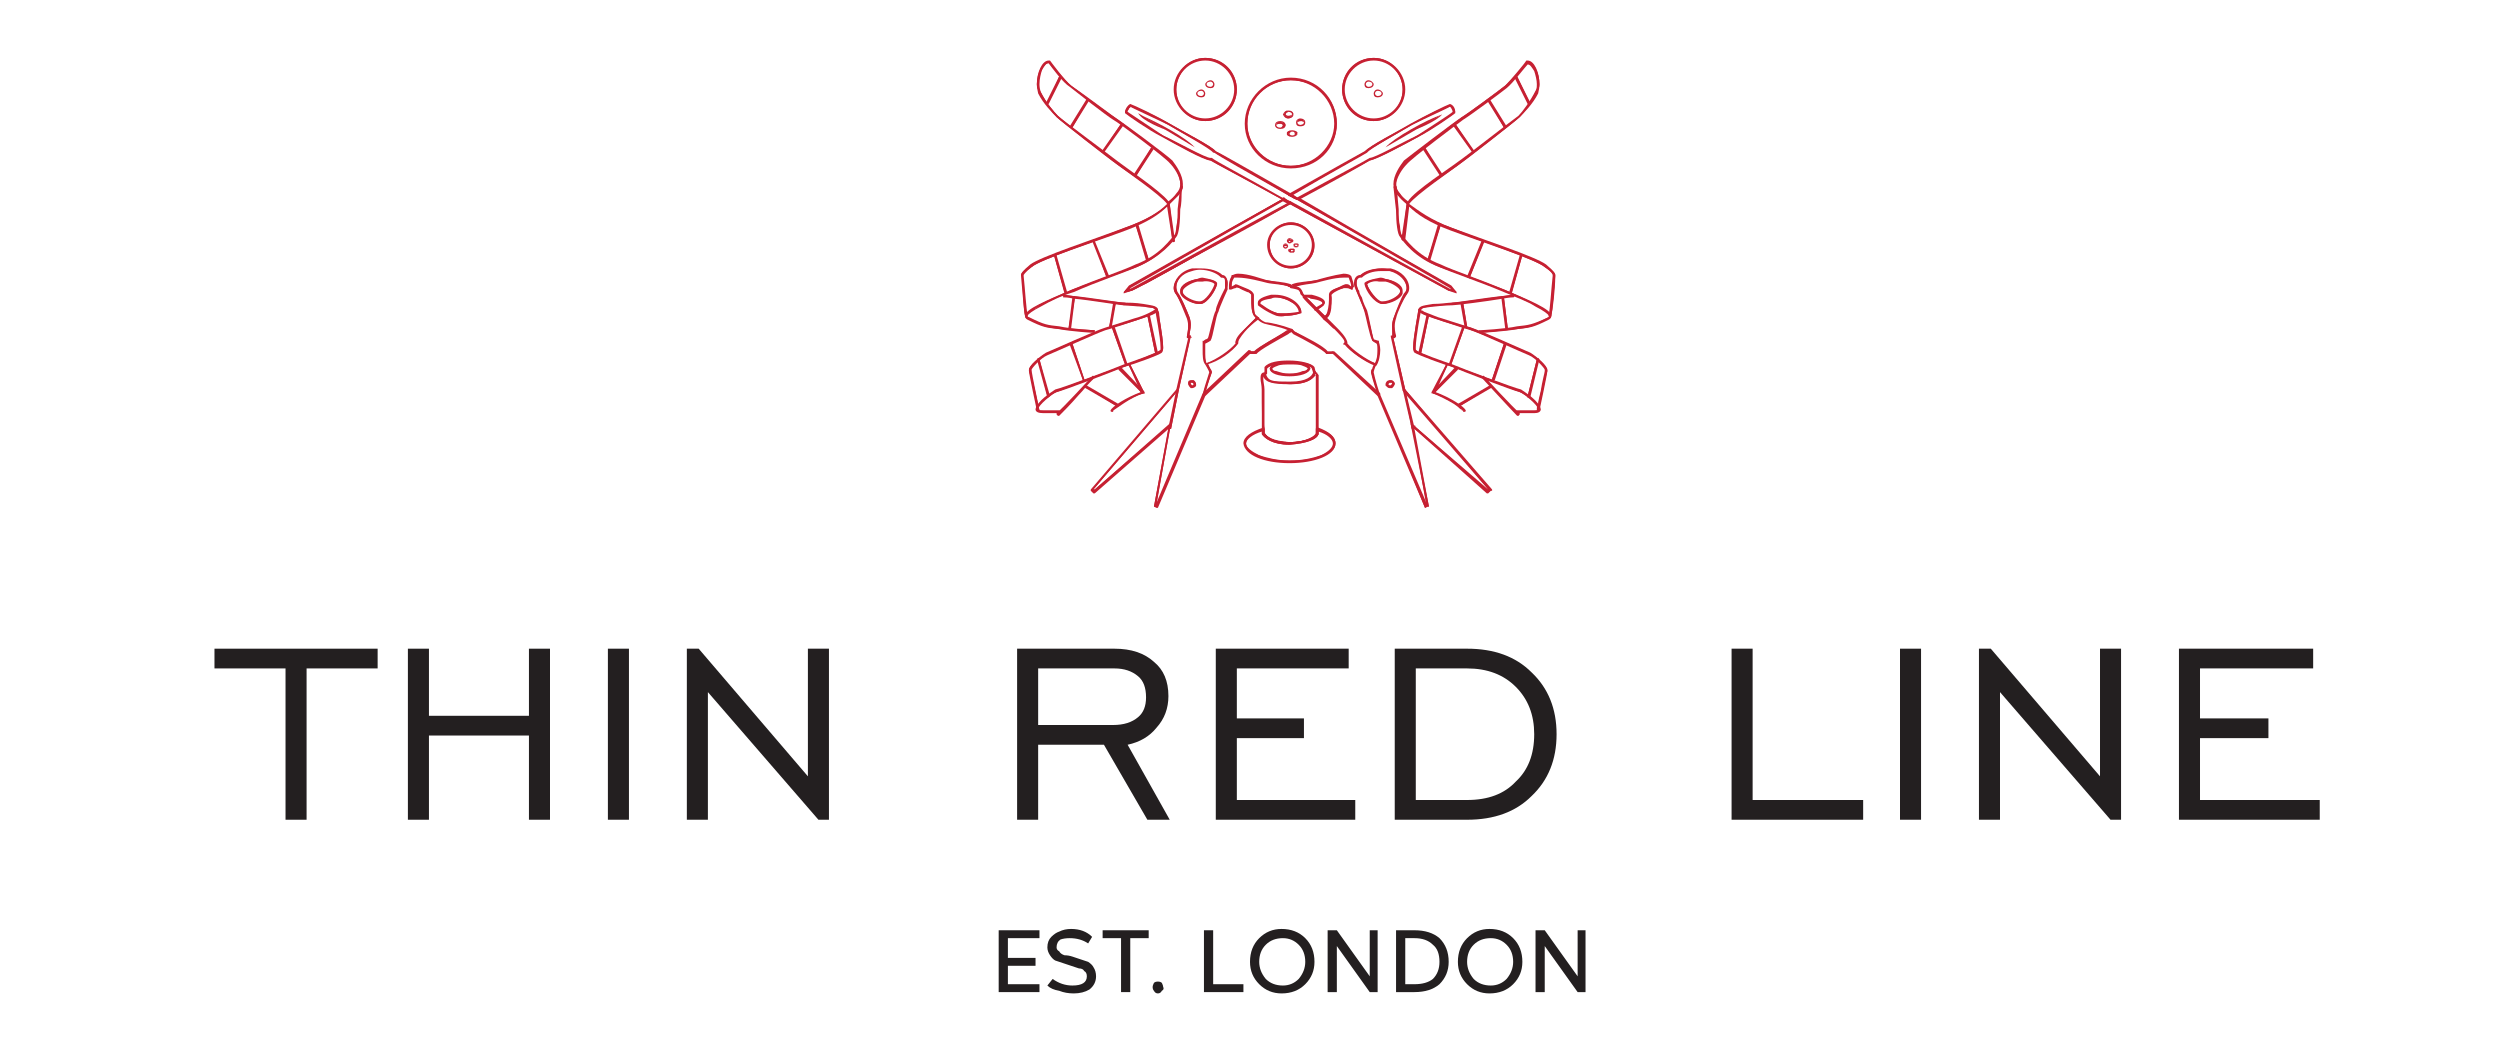 <svg version="1.2" xmlns="http://www.w3.org/2000/svg" viewBox="0 0 190 80" width="190" height="80">
	<title>LOGO RED-svg</title>
	<style>
		.s0 { fill: #c62032 } 
		.s1 { fill: #231f20 } 
	</style>
	<g id="Layer">
		<g id="Layer">
			<path id="Layer" class="s0" d="m88.9 32.6l0.6-3h0.1l-0.6 3h-0.1z"/>
			<path id="Layer" class="s0" d="m88.9 32.6h-0.1 0.1-0.1q0 0 0-0.1l0.6-2.9q0 0 0.1 0 0 0 0 0h0.1q0 0 0 0l-0.6 3q0 0 0 0 0 0 0 0 0 0-0.1 0z"/>
		</g>
		<g id="Layer">
			<path id="Layer" fill-rule="evenodd" class="s0" d="m99.9 23.5c0.4-0.2 0.6-0.4 0.6-0.4q0 0 0-0.1c0 0 0-0.3-0.8-0.4q-0.2 0-0.4 0-0.1 0-0.2 0v-0.1q0.1 0 0.2 0 0.2 0 0.4 0c0.8 0.1 0.9 0.4 0.9 0.5q0 0.1 0 0.2c0 0-0.2 0.2-0.6 0.4z"/>
			<path id="Layer" class="s0" d="m99.9 23.6v-0.1h0.1-0.1q0 0 0 0 0 0 0-0.1c0.3-0.1 0.5-0.3 0.6-0.3q0 0 0-0.1c0 0-0.1-0.2-0.9-0.3q-0.1-0.1-0.3-0.1-0.1 0-0.2 0 0 0 0 0 0 0 0 0 0 0 0 0 0 0 0 0l-0.1-0.1q0-0.1 0.1-0.1 0.1 0 0.2 0 0.2 0 0.4 0c0.8 0.2 1 0.4 1 0.6q0 0.1-0.1 0.2c0 0-0.2 0.2-0.6 0.4q0 0 0 0 0 0-0.1 0z"/>
		</g>
		<g id="Layer">
			<path id="Layer" class="s0" d="m89.7 22.2h0.1c0.1 0.3 0.9 0.8 1.3 0.8q0.1 0 0.1 0c0.5-0.1 1.1-1 1.2-1.4-0.1-0.2-0.5-0.3-1-0.3q-0.2 0-0.4 0c-0.6 0.1-1.2 0.5-1.2 0.8q0 0.1 0 0.1h-0.1q0 0 0-0.1c0-0.4 0.7-0.8 1.3-0.9q0.2 0 0.4 0c0.5 0 1 0.1 1.1 0.4-0.1 0.4-0.7 1.4-1.2 1.5q-0.1 0-0.2 0c-0.5 0-1.3-0.5-1.4-0.9z"/>
			<path id="Layer" fill-rule="evenodd" class="s0" d="m89.7 22.3q0 0 0-0.1 0 0 0-0.1c0-0.5 0.7-0.8 1.3-0.9q0.2-0.1 0.4-0.1c0.5 0.1 1 0.2 1.1 0.4v0.1c-0.1 0.5-0.7 1.4-1.2 1.5q-0.1 0-0.2 0c-0.5 0-1.3-0.4-1.4-0.8zm1.4 0.6q0.1 0 0.1 0c0.4 0 1-0.9 1.1-1.3 0-0.1-0.5-0.3-0.9-0.2q0 0 0 0-0.2 0-0.4 0c-0.5 0.1-1.1 0.5-1.1 0.7q0 0 0 0 0 0.1 0 0.1 0 0 0 0c0 0.3 0.8 0.7 1.2 0.7q0 0 0 0 0 0 0 0zm1.3-1.3q0 0 0 0 0 0 0 0z"/>
		</g>
		<g id="Layer">
			<path id="Layer" fill-rule="evenodd" class="s0" d="m90.6 29.4q0 0-0.1 0-0.2-0.1-0.2-0.3 0 0 0 0 0.1-0.2 0.3-0.2 0 0 0.1 0c0.1 0.1 0.2 0.2 0.2 0.3q0 0 0 0.1h-0.1 0.1q-0.1 0.1-0.3 0.1 0 0 0 0zm-0.2-0.3q0 0 0 0 0 0.1 0.1 0.2 0.1 0 0.1 0 0.1 0 0.2-0.1 0 0 0 0 0-0.1-0.2-0.2 0 0 0 0-0.1 0-0.2 0.1z"/>
			<path id="Layer" fill-rule="evenodd" class="s0" d="m90.6 29.5q0 0-0.1 0c-0.1-0.1-0.2-0.2-0.2-0.4q0 0 0 0c0-0.2 0.1-0.2 0.3-0.2q0 0 0 0 0 0 0.1 0c0.1 0 0.2 0.2 0.2 0.3q0 0 0 0.1 0 0 0 0c0 0.1-0.2 0.2-0.3 0.2zm0-0.2q0 0 0 0 0.1 0 0.1-0.1 0 0 0 0c0 0 0-0.1-0.1-0.1q0 0 0 0-0.1 0-0.1 0h-0.1 0.1q0 0 0 0 0 0 0 0 0 0.1 0.1 0.2z"/>
		</g>
		<g id="Layer">
			<path id="Layer" class="s0" d="m91.4 30c0 0 0.4-1.2 0.6-1.7-0.1-0.1-0.2-0.4-0.3-0.6h0.1c0.1 0.2 0.3 0.6 0.3 0.6-0.2 0.6-0.6 1.7-0.6 1.7z"/>
			<path id="Layer" fill-rule="evenodd" class="s0" d="m91.5 30.1l-0.1-0.1q0 0 0 0c0-0.1 0.3-1.1 0.5-1.7 0-0.1-0.2-0.4-0.3-0.6q0 0 0 0 0 0 0.1 0v-0.1q0.1 0 0.1 0 0 0 0 0c0.1 0.3 0.3 0.6 0.3 0.6v0.1c-0.2 0.5-0.5 1.6-0.5 1.7q0 0 0 0.1-0.1 0-0.1 0 0 0 0 0zm0.5-1.8q0 0 0 0 0 0 0 0z"/>
		</g>
		<g id="Layer">
			<path id="Layer" fill-rule="evenodd" class="s0" d="m87.9 38.5h-0.2l1.1-6-5.6 4.9-0.3-0.1 6.6-7.7 0.9-3.9-0.2-0.1c0 0 0.1-0.4 0.1-0.8q0-0.3 0-0.6c-0.2-0.5-0.7-1.5-0.9-1.8q-0.2-0.3-0.2-0.5c0-0.6 0.6-1.2 1.4-1.4q0.3-0.1 0.7-0.1c0.7 0 1.2 0.3 1.5 0.5 0.4 0.1 0.5 0.4 0.5 0.6q0 0.3-0.1 0.4c0 0-0.6 1.4-0.7 1.7-0.1 0.4-0.4 2-0.6 2.3-0.1 0.1-0.3 0.1-0.3 0.2 0 0-0.1 0.3-0.1 0.5 0 0.4 0.1 0.9 0.2 1 0.8-0.2 1.9-1 2.3-1.5q-0.1 0-0.1-0.1c0.1-0.3 0.6-0.9 0.8-1.1 0.1-0.1 0.4-0.4 0.8-0.8h0.1c0.2 0.2 0.4 0.4 0.6 0.4 0.3 0.1 1.2 0.2 2 0.6h0.1l-0.1 0.1q-0.2 0.1-0.3 0.1c-0.8 0.5-2.3 1.2-2.5 1.6q0 0-0.1 0c-0.2 0-0.3 0-0.4-0.1l-3.4 3.2-3.6 8.6zm0-0.2v0.1l3.6-8.5 3.5-3.3q0 0 0.1 0.1 0.1 0 0.3 0 0 0 0 0c0.3-0.4 1.7-1.1 2.5-1.6q0.1 0 0.2 0c-0.7-0.3-1.6-0.5-1.9-0.6-0.2 0-0.4-0.2-0.6-0.3-0.4 0.3-0.7 0.6-0.8 0.7-0.2 0.2-0.7 0.8-0.7 1q0 0.1 0 0.1v0.1c-0.4 0.5-1.5 1.3-2.3 1.5l-0.1 0.1v-0.1c-0.2-0.2-0.2-0.6-0.2-1.1 0-0.3 0-0.6 0-0.6 0 0 0.3-0.1 0.4-0.2 0.1-0.2 0.4-1.8 0.6-2.2 0.1-0.3 0.7-1.7 0.7-1.7q0-0.1 0-0.3c0-0.3 0-0.5-0.3-0.5h-0.1v-0.1c-0.2-0.2-0.8-0.5-1.5-0.5q-0.3 0-0.7 0.1c-0.7 0.2-1.2 0.8-1.2 1.3q0 0.2 0.1 0.4c0.3 0.4 0.7 1.4 0.9 1.9q0.1 0.3 0.1 0.6c0 0.3-0.1 0.6-0.1 0.8h0.1l-0.9 4.1-6.5 7.6h0.1l5.8-5.1zm5.4-16.5q0 0 0 0 0 0 0 0zm2.4 2.3z"/>
			<path id="Layer" fill-rule="evenodd" class="s0" d="m87.9 38.6l-0.2-0.1q-0.1 0 0 0l1.1-5.9-5.6 4.9q0 0 0 0h-0.1l-0.2-0.2q0 0 0 0 0 0 0-0.1l6.5-7.6 0.9-3.9h-0.1q0-0.1 0-0.1c0-0.1 0.1-0.5 0.1-0.8q0-0.3-0.1-0.6c-0.2-0.5-0.6-1.5-0.8-1.8q-0.2-0.2-0.2-0.5 0 0 0 0c0-0.6 0.5-1.3 1.4-1.5q0.3 0 0.7 0c0.7 0 1.3 0.2 1.6 0.5 0.3 0 0.4 0.4 0.4 0.6q0 0 0 0 0 0.3 0 0.5c0 0-0.6 1.3-0.7 1.7-0.2 0.3-0.4 1.9-0.6 2.2-0.2 0.1-0.3 0.2-0.4 0.2 0 0.1 0 0.3 0 0.5q0 0 0 0.1c0 0.3 0 0.7 0.1 0.9 0.8-0.3 1.8-1 2.2-1.5q0 0 0-0.1 0 0 0 0c0-0.4 0.6-0.9 0.8-1.1 0.1-0.1 0.4-0.4 0.8-0.8q0.1-0.1 0.1 0 0.3 0.3 0.6 0.4c0.3 0 1.2 0.2 2 0.5l0.1 0.1q0 0 0 0 0 0.1 0 0.1h-0.1q-0.2 0.1-0.3 0.2c-0.7 0.4-2.2 1.2-2.4 1.5h-0.1q0 0-0.1 0c-0.1 0-0.3 0-0.3 0l-3.4 3.2-3.6 8.5q0 0-0.1 0 0 0 0 0zm0-0.1q0 0 0 0zm-0.2-0.1h0.1q-0.1 0-0.1 0zm1.3-6.3q0 0.1 0 0.1l-1.1 6 3.5-8.3 3.5-3.3q0 0 0 0 0.1 0 0.1 0.1 0.2 0 0.3 0 0 0 0 0c0.4-0.4 1.8-1.1 2.5-1.6q0 0 0.1 0c-0.7-0.3-1.5-0.4-1.8-0.5q-0.3-0.1-0.5-0.3c-0.4 0.3-0.7 0.6-0.8 0.7-0.2 0.2-0.7 0.8-0.7 1q0 0 0 0v0.1q0 0 0 0c-0.4 0.6-1.5 1.4-2.4 1.6v0.1q0 0-0.1-0.1c-0.2-0.2-0.2-0.7-0.2-1.1 0-0.3 0-0.6 0-0.6v-0.1q0 0 0 0h0.1q0 0 0 0 0 0 0 0 0 0 0.1-0.1 0.1 0 0.2-0.1c0.1-0.2 0.4-1.8 0.6-2.1 0-0.3 0.4-1.1 0.6-1.5q0.1-0.2 0.1-0.2 0-0.2 0-0.4c0-0.3 0-0.4-0.3-0.4l-0.1-0.1c-0.2-0.2-0.8-0.5-1.5-0.5q-0.3 0-0.6 0.1c-0.8 0.2-1.2 0.7-1.2 1.2h-0.1 0.1q0 0.3 0.1 0.5c0.3 0.3 0.7 1.3 0.9 1.8q0.1 0.3 0.1 0.6c0 0.3-0.1 0.6-0.1 0.8h0.1q0 0 0 0.1l-0.9 4-6.5 7.6h0.1l5.8-5q0-0.1 0-0.1 0 0 0 0zm-5.8 5.2q0 0-0.1 0zm-0.1-0.1q0 0 0 0 0 0 0 0zm5.9-4.8q0 0 0 0v-0.1l-0.1 0.1q0 0 0 0 0 0 0.1 0zm2.8-4.8q0 0 0 0 0 0 0 0 0 0 0 0zm3.7-0.8q0 0 0 0 0 0 0-0.1zm-0.5 0q0 0 0 0 0 0 0 0 0 0 0 0zm-0.9-0.7q0 0 0 0 0 0 0 0 0 0 0 0zm-2.5-0.1q0 0 0 0 0 0 0 0 0 0 0 0zm-1.1-0.3l0.1-0.1h-0.1q0 0 0 0.1zm-0.1-0.1q0 0 0 0 0 0 0 0zm7.8-0.5q0 0.1-0.1 0.1 0.1 0 0.1-0.1 0 0-0.1 0 0.1 0 0.1 0zm-5.3-4.1q0 0 0 0 0 0 0 0zm-2.5 4.6z"/>
		</g>
		<g id="Layer">
			<path id="Layer" fill-rule="evenodd" class="s0" d="m100.7 24.2c-0.6-0.5-1.3-1.3-1.7-1.7h0.1-0.1q-0.1-0.2-0.2-0.3c-0.1-0.3-0.2-0.2-0.7-0.4h-0.1l0.1-0.1q0.1 0 0.1 0c0.5-0.2 1.3-0.3 1.8-0.4 0.4 0 1.4-0.4 2.1-0.4q0.3 0 0.5 0.1c0.2 0.3 0.2 0.6 0.2 0.8q0 0.1 0 0.1v0.1h-0.1c-0.2-0.1-0.3-0.2-0.4-0.2q0 0-0.2 0.1c-0.4 0.1-1 0.3-1 0.5q0 0 0 0 0.1 0.1 0.1 0.3c0 0.4-0.1 1-0.2 1.3q-0.1 0.1-0.3 0.2v0.1zm0-0.2q0.1-0.1 0.2-0.2c0.1-0.1 0.2-0.7 0.2-1.1q0-0.3 0-0.4 0 0 0 0c0-0.3 0.6-0.4 1-0.6q0.2-0.1 0.3-0.1c0.1 0 0.2 0.1 0.3 0.2q0-0.1 0-0.1c0-0.1 0-0.4-0.1-0.7q-0.2-0.1-0.4-0.1c-0.8 0-1.8 0.4-2.2 0.5-0.4 0.1-1.2 0.1-1.7 0.3 0.3 0.1 0.5 0.1 0.6 0.4q0.1 0.1 0.2 0.3c0.4 0.4 1.1 1.1 1.6 1.6z"/>
			<path id="Layer" fill-rule="evenodd" class="s0" d="m100.7 24.3h-0.1c-0.5-0.6-1.3-1.3-1.6-1.7q0-0.1 0-0.1-0.2-0.1-0.2-0.3c-0.1-0.2-0.2-0.2-0.7-0.3l-0.1-0.1q-0.1 0-0.1 0 0-0.1 0.1-0.1h0.1q0 0 0.1-0.1c0.5-0.2 1.3-0.2 1.8-0.3 0.3-0.1 1.4-0.4 2.1-0.5q0.3 0 0.5 0.1l0.1 0.1c0.1 0.3 0.2 0.6 0.2 0.8q-0.1 0.1-0.1 0.1v0.1q0 0 0 0 0 0 0 0h-0.1c-0.2-0.1-0.3-0.1-0.4-0.1q0 0-0.2 0c-0.3 0.1-0.7 0.3-0.8 0.4q-0.1 0.1-0.1 0.1 0 0.1 0 0.3c0 0.5 0 1-0.2 1.3q-0.1 0.1-0.2 0.3h-0.1q0 0 0 0 0 0 0 0zm0-0.1q0 0 0 0 0 0 0 0 0 0 0 0 0 0 0 0zm-1.7-2c0 0 0 0.1 0.1 0.2 0.4 0.4 1 1.1 1.6 1.6q0.1-0.1 0.1-0.1c0.1-0.2 0.2-0.7 0.2-1.1q0 0 0-0.1 0-0.2 0-0.3 0 0 0 0c0-0.4 0.7-0.5 1-0.7q0.2-0.1 0.3-0.1c0.2 0.1 0.2 0.1 0.4 0.2 0-0.2-0.1-0.4-0.2-0.7q-0.2 0-0.4 0c-0.7 0-1.7 0.3-2.1 0.4-0.4 0.1-1 0.1-1.5 0.3 0.2 0 0.4 0.1 0.5 0.4zm2.3-0.1q0.1 0 0.1 0 0 0-0.1 0zm1.4-0.2q0 0 0 0 0 0 0 0 0 0 0 0 0 0 0 0zm-4.4-0.1q-0.1 0-0.1 0 0-0.1 0.1-0.1-0.1 0-0.1 0 0 0-0.1 0.1 0.1 0 0.2 0zm4.3-0.8q0 0 0 0 0 0 0 0zm-1.9 3.1zm0.4-1.8q0 0 0 0z"/>
		</g>
		<g id="Layer">
			<path id="Layer" class="s0" d="m104.8 30l-3.5-3.2c0 0-0.2 0.1-0.4 0.1q0 0 0 0h-0.1c-0.2-0.4-1.7-1.2-2.4-1.6q-0.2-0.1-0.3-0.1l0.1-0.1q0.1 0.1 0.2 0.1c0.8 0.5 2.2 1.2 2.5 1.6q0 0 0 0c0.2 0 0.4-0.1 0.4-0.1l3.5 3.3 3.6 8.4-1.1-6.2 5.8 5.1h0.1l-6.5-7.7-0.9-4 0.1-0.1c0-0.1-0.1-0.4-0.1-0.7q0-0.3 0.1-0.6c0.2-0.5 0.6-1.5 0.9-1.9q0.1-0.2 0.1-0.4c0-0.6-0.5-1.2-1.2-1.3q-0.4-0.1-0.7-0.1c-0.7 0-1.3 0.3-1.5 0.5h-0.1c-0.3 0.1-0.3 0.3-0.3 0.5 0 0.2 0 0.3 0 0.4 0 0 0.6 1.4 0.7 1.7 0.2 0.4 0.5 2 0.6 2.2 0.1 0.1 0.4 0.2 0.4 0.2 0 0 0 0.3 0 0.6 0 0.4 0 0.9-0.2 1.1h-0.1c-0.8-0.2-1.9-1-2.3-1.6q0 0 0-0.1c0-0.3-0.5-0.8-0.7-1-0.1-0.1-0.5-0.4-0.8-0.8v-0.1c0.4 0.4 0.7 0.7 0.8 0.8 0.2 0.2 0.8 0.8 0.8 1.1q0 0.1 0 0.1c0.4 0.5 1.5 1.3 2.2 1.5 0.2-0.1 0.2-0.6 0.2-1 0-0.2 0-0.5 0-0.5-0.1-0.1-0.2-0.1-0.4-0.2-0.1-0.3-0.4-1.9-0.6-2.3-0.1-0.3-0.7-1.7-0.7-1.7 0-0.1 0-0.2 0-0.4 0-0.2 0.1-0.5 0.4-0.6 0.3-0.2 0.9-0.5 1.6-0.5q0.3 0 0.7 0.1c0.8 0.1 1.3 0.8 1.3 1.4q0 0.2-0.1 0.5c-0.3 0.3-0.7 1.3-0.9 1.8q-0.1 0.3-0.1 0.6c0 0.4 0.1 0.8 0.1 0.8l-0.1 0.1 0.9 3.9 6.5 7.7-0.2 0.1-5.7-4.9 1.2 6h-0.1l-0.2 0.1z"/>
			<path id="Layer" fill-rule="evenodd" class="s0" d="m108.3 38.6l-3.6-8.5-3.4-3.2q-0.1 0-0.4 0 0 0 0 0h-0.1c-0.2-0.3-1.7-1.1-2.5-1.5q-0.1-0.1-0.2-0.2-0.1 0 0 0 0 0 0 0v-0.1q0-0.1 0-0.1 0.1 0 0.1 0 0.1 0.1 0.2 0.2c0.8 0.4 2.2 1.1 2.5 1.5q0 0 0.1 0c0.1 0 0.3 0 0.3 0q0.1 0 0.1 0l3.5 3.2v0.1l3.5 8.2-1.2-6q0 0 0 0 0.1 0 0.1 0l5.8 5-6.5-7.5-0.9-4.1q0 0 0-0.1h0.1c0-0.1 0-0.4 0-0.7q0-0.3 0.1-0.6c0.2-0.6 0.6-1.6 0.8-1.9q0.2-0.2 0.2-0.4c0-0.5-0.5-1.1-1.3-1.3q-0.3 0-0.6 0c-0.7 0-1.2 0.2-1.5 0.5h-0.1c-0.2 0-0.3 0.2-0.3 0.4q0 0.2 0.1 0.4 0 0 0 0 0 0 0 0 0 0.1 0.1 0.2 0 0.2 0.2 0.5c0.1 0.4 0.3 0.8 0.4 1 0.1 0.3 0.4 1.9 0.5 2.2 0.1 0 0.3 0.1 0.4 0.1q0 0 0 0 0 0 0 0.1c0 0 0.1 0.3 0.1 0.6 0 0.4-0.1 0.9-0.3 1.2q0 0-0.1 0c-0.8-0.3-1.9-1.1-2.3-1.6h-0.1q0-0.1 0-0.1 0.1-0.1 0.1-0.1 0 0 0 0c0-0.2-0.6-0.8-0.8-1-0.1 0-0.4-0.4-0.8-0.7q0-0.1 0-0.1l0.1-0.1q0 0 0.1 0c0.4 0.4 0.7 0.7 0.8 0.8 0.2 0.2 0.7 0.7 0.8 1.1q0 0.1 0 0.1c0.4 0.5 1.4 1.2 2.1 1.5 0.1-0.2 0.2-0.6 0.2-0.9q0-0.1 0-0.1c0-0.2 0-0.4-0.1-0.5 0 0-0.2-0.1-0.3-0.2-0.2-0.3-0.5-1.9-0.6-2.2-0.1-0.4-0.7-1.7-0.7-1.8q-0.1-0.1-0.1-0.4 0 0 0 0c0-0.2 0.1-0.6 0.5-0.6 0.3-0.3 0.9-0.5 1.6-0.5q0.3 0 0.7 0c0.8 0.2 1.4 0.8 1.4 1.5q0 0.3-0.2 0.5c-0.2 0.3-0.7 1.3-0.8 1.8q-0.1 0.3-0.1 0.6c0 0.4 0.1 0.7 0.1 0.7v0.1q0 0-0.1 0.1h-0.1l0.9 3.9 6.6 7.6q0 0.1 0 0.1 0 0 0 0h-0.1l-0.2 0.2q0 0-0.1 0l-5.5-4.9 1.1 5.9q0 0 0 0h-0.1l-0.2 0.1q0 0 0 0 0 0 0 0zm0.1-0.1q0 0-0.1 0zm0.2-0.1q0 0 0 0zm4.6-1.1q0 0-0.1 0zm0.2-0.1q0 0 0 0 0 0 0 0zm-5.9-4.8q0 0 0.1 0 0 0 0 0l-0.1-0.1zm-2.8-4.8q0 0 0 0 0 0 0 0 0 0 0 0zm-3.7-0.8q0 0 0 0 0 0 0 0zm0.5-0.1q0 0 0 0 0 0 0 0zm0.9-0.6q0 0 0-0.1 0 0.1 0 0.1 0 0 0 0zm2.5-0.1q0 0 0 0 0 0 0 0 0-0.1 0 0 0 0 0 0zm1.1-0.4q0 0 0 0zm0.1-0.1q0 0 0 0 0 0 0 0 0 0 0 0 0 0 0 0zm-2.5-4.6q0 0 0 0 0 0 0 0zm1.3 9v0.1-0.1zm0-4q0 0 0 0zm0.1 0q0 0 0 0 0 0 0 0zm-1.6-4.1q0 0 0 0 0 0 0 0z"/>
		</g>
		<g id="Layer">
			<path id="Layer" class="s0" d="m95.3 24c-0.2-0.3-0.2-0.8-0.2-1.3q0-0.2 0-0.3 0 0 0 0c0-0.2-0.6-0.4-0.9-0.5q-0.2-0.1-0.3-0.1c-0.1 0-0.1 0.1-0.4 0.2v-0.1q0 0 0-0.1c0-0.2 0-0.5 0.1-0.8h0.1q0.2-0.1 0.4-0.1c0.8 0 1.8 0.4 2.2 0.4 0.5 0.1 1.2 0.2 1.8 0.4q0 0 0 0v0.1q0 0-0.1 0c-0.5-0.2-1.3-0.3-1.7-0.4-0.4 0-1.4-0.4-2.2-0.4q-0.2 0-0.4 0.1c-0.1 0.3-0.1 0.5-0.1 0.7q0 0 0 0c0.1 0 0.2-0.1 0.3-0.1q0.1 0 0.3 0.1c0.4 0.1 1 0.3 1 0.6q0 0 0 0 0 0.1 0 0.3c0 0.4 0.1 1 0.2 1.2q0.1 0.1 0.2 0.2l-0.1 0.1q-0.1-0.1-0.2-0.2z"/>
			<path id="Layer" fill-rule="evenodd" class="s0" d="m95.5 24.3q-0.1-0.2-0.2-0.3c-0.2-0.3-0.2-0.8-0.2-1.3q0-0.2 0-0.3 0 0 0 0 0 0-0.1-0.1-0.1-0.1-0.2-0.1c-0.2-0.1-0.5-0.2-0.6-0.3q-0.2-0.1-0.3 0c0 0-0.1 0-0.3 0.1h-0.1q0 0 0 0-0.1 0-0.1 0v-0.1q0 0 0-0.1c0-0.2 0-0.5 0.2-0.8v-0.1h0.1q0.2-0.1 0.4-0.1c0.8 0 1.8 0.4 2.2 0.5 0.5 0.1 1.2 0.1 1.8 0.3q0 0 0.1 0.1 0 0 0 0 0 0 0 0v0.1q0 0.1-0.1 0.1 0 0 0 0 0 0-0.1-0.1c-0.5-0.2-1.3-0.2-1.7-0.3-0.4-0.1-1.5-0.4-2.2-0.4q-0.2 0-0.3 0c-0.2 0.3-0.2 0.5-0.2 0.7 0.1-0.1 0.2-0.1 0.3-0.2q0.1 0 0.3 0.1c0.4 0.2 1 0.3 1.1 0.7q0 0 0 0 0 0.1 0 0.3 0 0.1 0 0.1c0 0.4 0 0.9 0.1 1.1q0.1 0.1 0.2 0.2 0.1 0 0.1 0 0 0.1-0.1 0.1v0.1q0 0-0.1 0 0 0 0 0zm-0.6-2.2q0 0-0.1 0 0.1 0 0.1 0zm-1.4-0.2q0 0 0.1 0-0.1 0-0.1 0 0 0 0 0 0 0 0 0zm0.2-0.9q0 0 0 0 0 0 0 0z"/>
		</g>
		<g id="Layer">
			<path id="Layer" class="s0" d="m106.7 29.6h0.1l0.6 3h-0.1l-0.6-3z"/>
			<path id="Layer" class="s0" d="m107.3 32.6q0 0 0 0l-0.7-3h0.1v0.1-0.1h-0.1q0 0 0.1 0h0.1q0 0 0 0l0.7 2.9q0 0.1-0.1 0.1 0 0 0 0h-0.1q0 0 0 0 0 0 0 0z"/>
		</g>
		<g id="Layer">
			<path id="Layer" fill-rule="evenodd" class="s0" d="m97.1 23.9c-0.9-0.2-1.4-0.7-1.5-0.8q0 0 0-0.1c0-0.1 0.2-0.4 1-0.5q0.2 0 0.3 0c1 0 2 0.7 2 1.2q0 0 0 0v0.1h-0.1c0 0-0.4 0.2-1.1 0.2q-0.3 0-0.6-0.1zm0-0.1q0.3 0.1 0.6 0.1c0.6 0 1-0.1 1.1-0.2 0-0.2-0.2-0.5-0.6-0.7-0.3-0.2-0.8-0.4-1.3-0.4q-0.1 0-0.3 0c-0.8 0.1-0.9 0.4-0.9 0.4q0 0.1 0 0.1c0.1 0 0.6 0.5 1.4 0.7z"/>
			<path id="Layer" fill-rule="evenodd" class="s0" d="m97 24c-0.8-0.3-1.4-0.8-1.4-0.8q0-0.1 0-0.2c0-0.2 0.2-0.4 1-0.6q0.2 0 0.3 0c1.1 0 2 0.7 2 1.3q0 0 0 0.1 0 0 0 0c0 0-0.5 0.2-1.2 0.2q-0.3 0.1-0.7 0zm0.1-0.2q0.3 0 0.6 0c0.5 0 0.9-0.1 1-0.1 0-0.2-0.2-0.5-0.5-0.7-0.3-0.2-0.8-0.4-1.3-0.4q-0.1 0-0.3 0.1c-0.8 0.1-0.8 0.3-0.8 0.3h-0.1 0.1q0 0 0 0.1c0.1 0 0.6 0.5 1.3 0.7zm0 0q0 0 0 0zm1.7 0q0-0.1 0-0.1 0 0 0 0 0 0 0 0.1z"/>
		</g>
		<g id="Layer">
			<path id="Layer" fill-rule="evenodd" class="s0" d="m105 23.1c-0.5-0.1-1.1-1.1-1.2-1.5 0.1-0.3 0.6-0.4 1.1-0.4q0.2 0 0.4 0c0.6 0.1 1.2 0.5 1.2 0.9q0 0.1 0 0.1c-0.1 0.4-0.9 0.9-1.4 0.9q0 0-0.1 0zm0-0.1q0.1 0 0.1 0c0.5 0 1.3-0.5 1.3-0.8q0 0 0-0.1c0.1-0.3-0.6-0.7-1.1-0.8q-0.2 0-0.4 0c-0.5 0-0.9 0.1-1 0.3 0.1 0.4 0.7 1.3 1.1 1.4z"/>
			<path id="Layer" fill-rule="evenodd" class="s0" d="m105 23.1c-0.6-0.1-1.2-1-1.3-1.5v-0.1c0.2-0.2 0.7-0.3 1.2-0.4q0.2 0 0.4 0.1c0.6 0.1 1.3 0.4 1.3 0.9q0 0.1 0 0.2c-0.1 0.4-0.9 0.8-1.5 0.8q0 0-0.1 0zm0-0.2q0.1 0 0.1 0 0 0 0 0c0.5 0 1.2-0.4 1.3-0.7q0 0 0-0.1 0 0 0 0c0-0.2-0.6-0.6-1.1-0.7q-0.2 0-0.4 0 0 0-0.1 0c-0.4-0.1-0.8 0.1-0.9 0.2 0.1 0.4 0.8 1.3 1.1 1.3zm-1.2-1.3q0 0 0 0 0 0 0 0z"/>
		</g>
		<g id="Layer">
			<path id="Layer" fill-rule="evenodd" class="s0" d="m105.4 29.3q0-0.1 0-0.1c0-0.1 0.1-0.2 0.2-0.3q0 0 0.1 0c0.1 0 0.2 0.1 0.2 0.2q0.1 0 0.1 0c0 0.2-0.1 0.3-0.3 0.3q0 0-0.1 0 0 0 0 0-0.1 0-0.2-0.1zm0.2 0q0.1 0 0.1 0 0.1-0.1 0.2-0.2 0 0-0.1 0 0-0.1-0.1-0.1 0 0-0.1 0-0.1 0.1-0.1 0.2 0 0 0 0l-0.1 0.1 0.1-0.1q0 0.1 0.1 0.1z"/>
			<path id="Layer" fill-rule="evenodd" class="s0" d="m105.6 29.5c-0.1 0-0.2-0.1-0.3-0.2q0 0 0 0 0-0.1 0-0.1c0-0.1 0.1-0.3 0.3-0.3q0 0 0.1 0c0.1 0 0.2 0 0.3 0.2q0 0 0 0c0 0.2-0.1 0.3-0.2 0.4q-0.1 0-0.2 0zm0-0.2q0.1 0 0.1 0 0.1-0.1 0.1-0.2 0 0 0 0 0 0 0 0 0 0-0.1 0 0 0-0.1 0c0 0-0.1 0.1-0.1 0.1q0 0 0 0 0 0 0 0 0.1 0.1 0.1 0.1zm0 0.1v-0.1zm-0.3-0.1h0.1z"/>
		</g>
		<g id="Layer">
			<path id="Layer" class="s0" d="m104.2 28.3c0 0 0.2-0.4 0.3-0.6h0.1c-0.1 0.2-0.3 0.5-0.3 0.6 0.2 0.5 0.5 1.7 0.5 1.7h-0.1c0 0-0.3-1.1-0.5-1.7z"/>
			<path id="Layer" fill-rule="evenodd" class="s0" d="m104.7 30c0 0-0.4-1.1-0.5-1.7v-0.1q0 0 0 0 0 0 0 0 0-0.1 0.1-0.2c0-0.1 0.1-0.3 0.2-0.4q0 0 0 0 0 0 0 0l0.1 0.1q0 0 0 0 0.1 0 0 0c-0.1 0.2-0.2 0.5-0.2 0.6 0.1 0.5 0.4 1.5 0.5 1.7q0 0 0 0 0 0 0 0l-0.1 0.1q-0.1 0-0.1 0 0 0 0-0.1zm-0.4-1.7q0 0 0 0 0 0 0 0zm-0.1 0z"/>
		</g>
		<g id="Layer">
			<g id="Layer">
				<path id="Layer" fill-rule="evenodd" class="s0" d="m104.4 9.2c-1.3 0-2.4-1.1-2.4-2.4 0-1.3 1.1-2.4 2.4-2.4 1.3 0 2.3 1.1 2.3 2.4 0 1.3-1 2.4-2.3 2.4zm2.2-2.4c0-1.2-1-2.3-2.2-2.3-1.3 0-2.3 1.1-2.3 2.3 0 1.3 1 2.3 2.3 2.3 1.2 0 2.2-1 2.2-2.3z"/>
				<path id="Layer" fill-rule="evenodd" class="s0" d="m104.4 9.2c-1.4 0-2.4-1.1-2.4-2.4 0-1.3 1-2.4 2.4-2.4 1.3 0 2.4 1.1 2.4 2.4 0 1.3-1.1 2.4-2.4 2.4zm2.2-2.4c0-1.2-1-2.2-2.2-2.2-1.2 0-2.2 1-2.2 2.2 0 1.2 1 2.2 2.2 2.2 1.2 0 2.2-1 2.2-2.2z"/>
			</g>
			<g id="Layer">
				<g id="Layer">
					<path id="Layer" fill-rule="evenodd" class="s0" d="m104 6.7c-0.2 0-0.3-0.1-0.3-0.3 0-0.1 0.1-0.3 0.3-0.3 0.2 0 0.4 0.2 0.4 0.3 0 0.2-0.2 0.3-0.4 0.3zm0.3-0.3c0-0.1-0.1-0.2-0.3-0.2-0.1 0-0.2 0.1-0.2 0.2 0 0.1 0.1 0.2 0.2 0.2 0.2 0 0.3-0.1 0.3-0.2z"/>
				</g>
				<path id="Layer" fill-rule="evenodd" class="s0" d="m104 6.7c-0.2 0-0.3-0.1-0.3-0.3 0-0.1 0.1-0.3 0.3-0.3 0.2 0 0.4 0.2 0.4 0.3 0 0.2-0.2 0.3-0.4 0.3zm0.4-0.3c0-0.1-0.2-0.3-0.4-0.3-0.2 0-0.3 0.2-0.3 0.3 0 0.2 0.1 0.3 0.3 0.3 0.2 0 0.4-0.1 0.4-0.3zm-0.4 0.2c-0.1 0-0.2-0.1-0.2-0.2 0-0.1 0.1-0.2 0.2-0.2 0.2 0 0.3 0.1 0.3 0.2 0 0.1-0.1 0.2-0.3 0.2zm0.3-0.2c0-0.1-0.1-0.2-0.3-0.2-0.1 0-0.2 0.1-0.2 0.2 0 0.1 0.1 0.2 0.2 0.2 0.2 0 0.3-0.1 0.3-0.2z"/>
			</g>
			<g id="Layer">
				<g id="Layer">
					<path id="Layer" fill-rule="evenodd" class="s0" d="m104.7 7.4c-0.2 0-0.3-0.1-0.3-0.3 0-0.1 0.1-0.3 0.3-0.3 0.2 0 0.4 0.2 0.4 0.3 0 0.2-0.2 0.3-0.4 0.3zm0.3-0.3c0-0.1-0.1-0.2-0.3-0.2-0.1 0-0.2 0.1-0.2 0.2 0 0.1 0.1 0.2 0.2 0.2 0.2 0 0.3-0.1 0.3-0.2z"/>
				</g>
				<path id="Layer" fill-rule="evenodd" class="s0" d="m104.7 7.4c-0.2 0-0.3-0.1-0.3-0.3 0-0.1 0.1-0.3 0.3-0.3 0.2 0 0.4 0.2 0.4 0.3 0 0.2-0.2 0.3-0.4 0.3zm0.4-0.3c0-0.1-0.2-0.3-0.4-0.3-0.2 0-0.3 0.2-0.3 0.3 0 0.2 0.1 0.3 0.3 0.3 0.2 0 0.4-0.1 0.4-0.3zm-0.4 0.2c-0.1 0-0.2-0.1-0.2-0.2 0-0.1 0.1-0.2 0.2-0.2 0.2 0 0.3 0.1 0.3 0.2 0 0.1-0.1 0.2-0.3 0.2zm0.3-0.2c0-0.1-0.1-0.2-0.3-0.2-0.1 0-0.2 0.1-0.2 0.2 0 0.1 0.1 0.2 0.2 0.2 0.2 0 0.3-0.1 0.3-0.2z"/>
			</g>
		</g>
		<g id="Layer">
			<g id="Layer">
				<path id="Layer" fill-rule="evenodd" class="s0" d="m91.6 9.2c-1.3 0-2.3-1.1-2.3-2.4 0-1.3 1-2.4 2.3-2.4 1.3 0 2.4 1.1 2.4 2.4 0 1.3-1.1 2.4-2.4 2.4zm2.3-2.4c0-1.2-1-2.3-2.3-2.3-1.2 0-2.2 1.1-2.2 2.3 0 1.3 1 2.3 2.2 2.3 1.3 0 2.3-1 2.3-2.3z"/>
				<path id="Layer" fill-rule="evenodd" class="s0" d="m91.6 9.2c-1.3 0-2.4-1.1-2.4-2.4 0-1.3 1.1-2.4 2.4-2.4 1.4 0 2.4 1.1 2.4 2.4 0 1.3-1 2.4-2.4 2.4zm2.2-2.4c0-1.2-1-2.2-2.2-2.2-1.2 0-2.2 1-2.2 2.2 0 1.2 1 2.2 2.2 2.2 1.2 0 2.2-1 2.2-2.2zm-2.2 2.3z"/>
			</g>
			<g id="Layer">
				<g id="Layer">
					<path id="Layer" fill-rule="evenodd" class="s0" d="m92 6.7c-0.2 0-0.4-0.1-0.4-0.3 0-0.1 0.2-0.3 0.4-0.3 0.2 0 0.3 0.2 0.3 0.3 0 0.2-0.1 0.3-0.3 0.3zm0.2-0.3c0-0.1-0.1-0.2-0.2-0.2-0.2 0-0.3 0.1-0.3 0.2 0 0.1 0.1 0.2 0.3 0.2 0.1 0 0.2-0.1 0.2-0.2z"/>
				</g>
				<path id="Layer" fill-rule="evenodd" class="s0" d="m92 6.7c-0.2 0-0.4-0.1-0.4-0.3 0-0.1 0.2-0.3 0.4-0.3 0.2 0 0.3 0.2 0.3 0.3 0 0.2-0.1 0.3-0.3 0.3zm0.3-0.3c0-0.1-0.1-0.3-0.3-0.3-0.2 0-0.4 0.2-0.4 0.3 0 0.2 0.2 0.3 0.4 0.3 0.2 0 0.3-0.1 0.3-0.3zm-0.6 0c0-0.1 0.1-0.2 0.3-0.2q0.1 0 0.1 0.1 0-0.1-0.1-0.1c-0.2 0-0.3 0.1-0.3 0.2 0 0.1 0.1 0.2 0.3 0.2 0.1 0 0.2-0.1 0.2-0.2q0 0 0 0 0 0 0 0c0 0.1-0.1 0.2-0.2 0.2-0.2 0-0.3-0.1-0.3-0.2zm0.4-0.1q0.1 0 0.1 0.1 0-0.1-0.1-0.1z"/>
			</g>
			<g id="Layer">
				<g id="Layer">
					<path id="Layer" fill-rule="evenodd" class="s0" d="m91.3 7.4c-0.2 0-0.4-0.1-0.4-0.3 0-0.1 0.2-0.3 0.4-0.3 0.2 0 0.3 0.2 0.3 0.3 0 0.2-0.1 0.3-0.3 0.3zm0.2-0.3c0-0.1-0.1-0.2-0.2-0.2-0.2 0-0.3 0.1-0.3 0.2 0 0.1 0.1 0.2 0.3 0.2 0.1 0 0.2-0.1 0.2-0.2z"/>
				</g>
				<path id="Layer" fill-rule="evenodd" class="s0" d="m90.9 7.1c0-0.1 0.2-0.3 0.4-0.3 0.2 0 0.3 0.2 0.3 0.3 0 0.2-0.1 0.3-0.3 0.3-0.2 0-0.4-0.1-0.4-0.3zm0.7 0c0-0.1-0.1-0.3-0.3-0.3-0.2 0-0.4 0.2-0.4 0.3 0 0.2 0.2 0.3 0.4 0.3 0.2 0 0.3-0.1 0.3-0.3zm-0.6 0c0-0.1 0.1-0.2 0.3-0.2 0.1 0 0.2 0.1 0.2 0.2 0 0.1-0.1 0.2-0.2 0.2 0.1 0 0.2-0.1 0.2-0.2 0-0.1-0.1-0.2-0.2-0.2-0.2 0-0.3 0.1-0.3 0.2 0 0.1 0.1 0.2 0.3 0.2-0.2 0-0.3-0.1-0.3-0.2z"/>
			</g>
		</g>
		<g id="Layer">
			<path id="Layer" fill-rule="evenodd" class="s0" d="m98.1 12.7c-1.9 0-3.4-1.5-3.4-3.3 0-1.9 1.5-3.4 3.4-3.4 1.9 0 3.5 1.5 3.5 3.4 0 1.8-1.6 3.3-3.5 3.3zm3.4-3.3c0-1.9-1.5-3.3-3.4-3.3-1.8 0-3.3 1.4-3.3 3.3 0 1.8 1.5 3.2 3.3 3.2 1.9 0 3.4-1.4 3.4-3.2z"/>
			<path id="Layer" fill-rule="evenodd" class="s0" d="m98.1 12.8c-1.9 0-3.5-1.5-3.5-3.4 0-1.9 1.6-3.5 3.5-3.5 2 0 3.5 1.6 3.5 3.5 0 1.9-1.5 3.4-3.5 3.4zm3.3-3.4c0-1.8-1.5-3.3-3.3-3.3-1.8 0-3.3 1.5-3.3 3.3 0 1.7 1.5 3.2 3.3 3.2 1.8 0 3.3-1.5 3.3-3.2zm-6.6 0h-0.1z"/>
		</g>
		<g id="Layer">
			<path id="Layer" fill-rule="evenodd" class="s0" d="m97.9 9c-0.2 0-0.3-0.2-0.3-0.3 0-0.2 0.1-0.3 0.3-0.3 0.2 0 0.4 0.1 0.4 0.3 0 0.1-0.2 0.3-0.4 0.3zm0.3-0.3c0-0.1-0.1-0.2-0.3-0.2-0.1 0-0.2 0.1-0.2 0.2 0 0.1 0.1 0.2 0.2 0.2 0.2 0 0.3-0.1 0.3-0.2z"/>
			<path id="Layer" fill-rule="evenodd" class="s0" d="m97.5 8.7c0.1-0.2 0.2-0.3 0.4-0.3 0.2 0 0.4 0.1 0.4 0.3 0 0.2-0.2 0.3-0.4 0.3-0.2 0-0.3-0.1-0.4-0.3zm0.8 0c0-0.1-0.2-0.3-0.4-0.3-0.2 0-0.3 0.2-0.3 0.3 0 0.1 0.1 0.2 0.3 0.2 0.2 0 0.4-0.1 0.4-0.2zm-0.4 0.2c-0.1 0-0.3-0.1-0.3-0.2 0-0.1 0.2-0.2 0.3-0.2 0.2 0 0.3 0.1 0.3 0.2 0 0.1-0.1 0.2-0.3 0.2zm0-0.1c0.2 0 0.3-0.1 0.3-0.1 0-0.1-0.1-0.2-0.3-0.2-0.1 0.1-0.2 0.1-0.2 0.2 0 0 0.1 0.1 0.2 0.1z"/>
		</g>
		<g id="Layer">
			<path id="Layer" fill-rule="evenodd" class="s0" d="m98.8 9.6c-0.2 0-0.3-0.1-0.3-0.3 0-0.1 0.1-0.2 0.3-0.2 0.3 0 0.4 0.1 0.4 0.2 0 0.2-0.1 0.3-0.4 0.3zm0.3-0.3c0-0.1-0.1-0.1-0.3-0.1-0.1 0-0.2 0-0.2 0.1 0 0.1 0.1 0.2 0.2 0.2 0.2 0 0.3-0.1 0.3-0.2z"/>
			<path id="Layer" fill-rule="evenodd" class="s0" d="m98.5 9.3c0-0.2 0.2-0.3 0.3-0.3 0.2 0 0.4 0.1 0.4 0.3 0 0.2-0.2 0.3-0.4 0.3-0.1 0-0.3-0.1-0.3-0.3zm0.7 0c0-0.1-0.2-0.2-0.4-0.2-0.1 0-0.3 0.1-0.3 0.2 0 0.2 0.2 0.3 0.3 0.3 0.2 0 0.4-0.1 0.4-0.3zm-0.6 0c0-0.1 0.1-0.2 0.2-0.2 0.2 0 0.3 0.1 0.3 0.2 0 0.1-0.1 0.2-0.3 0.2-0.1 0-0.2-0.1-0.2-0.2zm0.3 0.2c0.1 0 0.2-0.1 0.2-0.2 0 0-0.1-0.1-0.2-0.1-0.2 0-0.3 0.1-0.3 0.1 0 0.1 0.1 0.2 0.3 0.2z"/>
		</g>
		<g id="Layer">
			<path id="Layer" fill-rule="evenodd" class="s0" d="m97.3 9.8c-0.2 0-0.4-0.1-0.4-0.3 0-0.1 0.2-0.2 0.4-0.2 0.2 0 0.4 0.1 0.4 0.2 0 0.2-0.2 0.3-0.4 0.3zm0.2-0.3c0-0.1-0.1-0.1-0.2-0.1-0.2 0-0.3 0-0.3 0.1 0 0.1 0.1 0.2 0.3 0.2 0.1 0 0.2-0.1 0.2-0.2z"/>
			<path id="Layer" fill-rule="evenodd" class="s0" d="m96.9 9.5c0-0.2 0.2-0.3 0.4-0.3 0.2 0 0.4 0.1 0.4 0.3 0 0.2-0.2 0.3-0.4 0.3-0.2 0-0.4-0.1-0.4-0.3zm0.7 0c0-0.1-0.1-0.2-0.3-0.2-0.2 0-0.4 0.1-0.4 0.2 0 0.2 0.2 0.3 0.4 0.3 0.2 0 0.3-0.1 0.3-0.3zm-0.3 0.2c-0.2 0-0.3-0.1-0.3-0.2 0-0.1 0.1-0.2 0.3-0.2 0.1 0 0.3 0.1 0.3 0.2 0 0.1-0.2 0.2-0.3 0.2zm0 0c0.1 0 0.2-0.1 0.2-0.2 0 0-0.1-0.1-0.2-0.1-0.2 0-0.3 0.1-0.3 0.1 0 0.1 0.1 0.2 0.3 0.2z"/>
		</g>
		<g id="Layer">
			<path id="Layer" fill-rule="evenodd" class="s0" d="m98.2 10.4c-0.2 0-0.4-0.1-0.4-0.3 0-0.1 0.2-0.2 0.4-0.2 0.2 0 0.4 0.1 0.4 0.2 0 0.2-0.2 0.3-0.4 0.3zm0.3-0.2c0-0.1-0.1-0.2-0.3-0.2-0.1 0-0.3 0.1-0.3 0.2 0 0 0.2 0.1 0.3 0.1 0.2 0 0.3-0.1 0.3-0.1z"/>
			<path id="Layer" fill-rule="evenodd" class="s0" d="m97.8 10.2c0-0.2 0.2-0.3 0.4-0.3 0.2 0 0.4 0.1 0.4 0.3 0 0.1-0.2 0.2-0.4 0.2-0.2 0-0.4-0.1-0.4-0.2zm0.8-0.1c0-0.1-0.2-0.2-0.4-0.2-0.2 0-0.3 0.1-0.3 0.2 0 0.2 0.1 0.3 0.3 0.3 0.2 0 0.4-0.1 0.4-0.3zm-0.4 0.2c-0.2 0-0.3 0-0.3-0.1 0-0.2 0.1-0.2 0.3-0.2 0.2 0 0.3 0 0.3 0.2 0 0.1-0.1 0.1-0.3 0.1zm0 0c0.2 0 0.2-0.1 0.2-0.1 0-0.1 0-0.2-0.2-0.2-0.1 0-0.2 0.1-0.2 0.2 0 0 0.1 0.1 0.2 0.1z"/>
		</g>
		<g id="Layer">
			<path id="Layer" fill-rule="evenodd" class="s0" d="m98.1 20.4c-0.9 0-1.7-0.8-1.7-1.7 0-1 0.8-1.8 1.7-1.8 1 0 1.8 0.8 1.8 1.8 0 0.9-0.8 1.7-1.8 1.7zm1.7-1.8c0-0.9-0.8-1.6-1.7-1.6-0.9 0-1.6 0.7-1.6 1.6 0 0.9 0.7 1.7 1.6 1.7 0.9 0 1.7-0.8 1.7-1.7z"/>
			<path id="Layer" fill-rule="evenodd" class="s0" d="m98.1 20.4c-1 0-1.8-0.8-1.8-1.8 0-0.9 0.8-1.7 1.8-1.7 1 0 1.8 0.8 1.8 1.7 0 1-0.8 1.8-1.8 1.8zm1.6-1.8c0-0.8-0.7-1.5-1.6-1.5-0.9 0-1.6 0.7-1.6 1.5 0 0.9 0.7 1.6 1.6 1.6 0.9 0 1.6-0.7 1.6-1.6zm-3.2 0.1h-0.1z"/>
		</g>
		<g id="Layer">
			<path id="Layer" fill-rule="evenodd" class="s0" d="m97.8 18.3c0-0.1 0.1-0.1 0.2-0.1 0.1 0 0.2 0 0.2 0.1 0 0.1-0.1 0.2-0.2 0.2-0.1 0-0.2-0.1-0.2-0.2zm0.1 0c0 0 0.1 0.1 0.1 0.1 0.1 0 0.1-0.1 0.1-0.1 0 0 0 0-0.1 0 0 0-0.1 0-0.1 0z"/>
			<path id="Layer" fill-rule="evenodd" class="s0" d="m97.8 18.3c0-0.1 0.1-0.2 0.2-0.2 0.1 0 0.3 0.1 0.3 0.2 0 0.1-0.2 0.2-0.3 0.2-0.1 0-0.2-0.1-0.2-0.2zm0.2 0.2c0.1 0 0.2-0.1 0.2-0.2 0-0.1-0.1-0.1-0.2-0.1-0.1 0-0.2 0-0.2 0.1 0 0.1 0.1 0.2 0.2 0.2zm-0.1-0.2q0-0.1 0.1-0.1 0.2 0.1 0.2 0.1 0 0.1-0.2 0.1-0.1 0-0.1-0.1zm0.1 0.1c0.1 0 0.1-0.1 0.1-0.1 0 0 0 0-0.1 0 0 0-0.1 0-0.1 0 0 0 0.1 0.1 0.1 0.1z"/>
		</g>
		<g id="Layer">
			<path id="Layer" fill-rule="evenodd" class="s0" d="m98.3 18.6c0-0.1 0.1-0.1 0.2-0.1 0.1 0 0.2 0 0.2 0.1 0 0.1-0.1 0.2-0.2 0.2-0.1 0-0.2-0.1-0.2-0.2zm0.1 0c0 0 0 0.1 0.1 0.1 0.1 0 0.1 0 0.1-0.1 0 0 0 0-0.1 0-0.1 0-0.1 0-0.1 0z"/>
			<path id="Layer" fill-rule="evenodd" class="s0" d="m98.5 18.8c-0.1 0-0.2 0-0.2-0.2 0-0.1 0.1-0.1 0.2-0.1 0.1 0 0.2 0 0.2 0.1 0 0.2-0.1 0.2-0.2 0.2q0 0 0 0zm0 0c0.1 0 0.2-0.1 0.2-0.2 0-0.1-0.1-0.1-0.2-0.1-0.1 0-0.2 0-0.2 0.1 0 0.1 0.1 0.2 0.2 0.2zm-0.1-0.2q0 0 0.1 0 0.1 0 0.1 0 0 0.1-0.1 0.1-0.1 0-0.1-0.1zm0.1 0.1c0.1 0 0.1-0.1 0.1-0.1 0 0 0 0-0.1 0q-0.1 0-0.1 0c0 0 0 0.1 0.1 0.1z"/>
		</g>
		<g id="Layer">
			<path id="Layer" fill-rule="evenodd" class="s0" d="m97.5 18.7c0-0.1 0.1-0.1 0.2-0.1 0.1 0 0.2 0 0.2 0.1 0 0.1-0.1 0.2-0.2 0.2-0.1 0-0.2-0.1-0.2-0.2zm0.1 0c0 0 0 0.1 0.1 0.1 0.1 0 0.1-0.1 0.1-0.1 0 0 0 0-0.1 0-0.1 0-0.1 0-0.1 0z"/>
			<path id="Layer" fill-rule="evenodd" class="s0" d="m97.5 18.7c0-0.1 0.1-0.2 0.2-0.2 0.1 0 0.2 0.1 0.2 0.2 0 0.1-0.1 0.2-0.2 0.2-0.1 0-0.2-0.1-0.2-0.2zm0.2 0.2c0.1 0 0.2-0.1 0.2-0.2 0-0.1-0.1-0.1-0.2-0.1-0.1 0-0.2 0-0.2 0.1 0 0.1 0.1 0.2 0.2 0.2zm-0.1-0.2q0 0 0.1-0.1 0.1 0.1 0.1 0.1 0 0.1-0.1 0.1-0.1 0-0.1-0.1zm0.2 0q0 0 0 0c0 0 0 0-0.1 0q-0.1 0-0.1 0c0 0 0 0.1 0.1 0.1q0.1 0 0.1-0.1z"/>
		</g>
		<g id="Layer">
			<path id="Layer" fill-rule="evenodd" class="s0" d="m98 19c0-0.1 0.1-0.1 0.2-0.1 0.1 0 0.2 0 0.2 0.1 0 0.2-0.1 0.2-0.2 0.2-0.1 0-0.2 0-0.2-0.2zm0.1 0c0 0.1 0 0.1 0.1 0.1 0 0 0.1 0 0.1-0.1 0 0-0.1 0-0.1 0-0.1 0-0.1 0-0.1 0z"/>
			<path id="Layer" fill-rule="evenodd" class="s0" d="m97.9 19c0-0.1 0.2-0.1 0.3-0.1 0.1 0 0.2 0 0.2 0.1 0 0.2-0.1 0.2-0.2 0.2-0.1 0-0.3 0-0.3-0.2zm0.3 0.2c0.1 0 0.2-0.1 0.2-0.2 0 0-0.1-0.1-0.2-0.1-0.1 0-0.2 0.1-0.2 0.1 0 0.1 0.1 0.2 0.2 0.2zm-0.2-0.2q0 0 0.2 0 0.1 0 0.1 0 0 0.1-0.1 0.1-0.2 0-0.2-0.1zm0.2 0.1c0 0 0.1-0.1 0.1-0.1 0 0-0.1 0-0.1 0-0.1 0-0.1 0-0.1 0 0 0 0 0.1 0.1 0.1z"/>
		</g>
		<g id="Layer">
			<g id="Layer">
				<path id="Layer" class="s0" d="m92 12.2c-0.5-0.1-2.6-1.2-3.6-1.8-1.1-0.6-2.8-1.7-2.9-1.9 0.1-0.2 0.2-0.5 0.4-0.5q0 0 0 0c0.2 0 1.9 0.8 3 1.4 1 0.6 3.2 1.7 3.5 2.1 0.2 0.1 2.7 1.6 5.7 3.3l-0.1 0.1c-3-1.8-5.5-3.2-5.7-3.3-0.3-0.4-2.5-1.5-3.5-2.1-1-0.6-2.8-1.4-2.9-1.4-0.1 0-0.2 0.2-0.3 0.4 0.2 0.2 1.8 1.3 2.8 1.8 1.1 0.6 3.2 1.7 3.6 1.8 0.3 0.1 2.6 1.4 5.5 3v0.1c-2.9-1.6-5.3-2.9-5.5-3z"/>
				<path id="Layer" fill-rule="evenodd" class="s0" d="m97.5 15.2c-2.9-1.6-5.2-2.8-5.5-3-0.5 0-2.6-1.2-3.7-1.8-1-0.5-2.7-1.7-2.8-1.8v-0.1c0-0.2 0.2-0.5 0.4-0.6q0 0 0 0 0 0 0 0c0.3 0.1 2 0.9 3 1.5 1 0.6 3.2 1.7 3.5 2.1 0.3 0.1 2.7 1.5 5.7 3.2q0.1 0.1 0 0.1v0.1q0 0 0 0-0.1 0-0.1 0c-3-1.7-5.5-3.1-5.7-3.3h-0.1c-0.2-0.3-2.4-1.5-3.4-2.1-1-0.5-2.8-1.3-2.9-1.4q0 0 0 0 0 0 0 0 0 0 0 0.1-0.1 0-0.1 0.1-0.1 0.1-0.1 0.2c0.3 0.2 1.8 1.2 2.7 1.8 1.1 0.5 3.2 1.7 3.6 1.7h0.1c0.2 0.2 2.5 1.4 5.5 3.1q0 0 0 0 0 0 0 0l-0.1 0.1q0 0 0 0 0 0 0 0 0 0 0 0zm-5.5-3v-0.1zm-6.4-3.6q0 0 0 0 0 0 0 0 0 0 0 0zm0.1-0.4q0 0 0.1 0-0.1 0-0.1 0zm0.3 0q0 0 0 0 0 0 0 0z"/>
			</g>
			<g id="Layer">
				<path id="Layer" fill-rule="evenodd" class="s0" d="m98.6 15.2q-0.3-0.2-0.6-0.3v-0.1c3.1-1.7 5.5-3.2 5.8-3.3 0.2-0.4 2.4-1.5 3.5-2.1 1-0.6 2.7-1.4 2.9-1.4q0 0 0 0 0 0 0 0c0.2 0 0.3 0.3 0.4 0.5-0.1 0.2-1.8 1.3-2.8 1.9-1.1 0.6-3.2 1.7-3.7 1.8-0.2 0.1-2.6 1.4-5.5 3zm0-0.1c2.9-1.6 5.3-2.9 5.5-3 0.5 0 2.6-1.2 3.6-1.8 1-0.5 2.6-1.6 2.8-1.8 0-0.1-0.2-0.4-0.3-0.4q0 0 0 0c-0.1 0-1.8 0.8-2.9 1.4-1 0.6-3.2 1.8-3.5 2.1-0.2 0.1-2.6 1.5-5.6 3.2q0.2 0.2 0.4 0.3z"/>
				<path id="Layer" fill-rule="evenodd" class="s0" d="m98.6 15.2q-0.3-0.1-0.6-0.3h-0.1q0 0 0-0.1 0 0 0 0l0.1-0.1c3-1.7 5.5-3.1 5.7-3.2 0.4-0.4 2.5-1.5 3.5-2.1 1.1-0.6 2.7-1.4 3-1.5q0 0 0 0 0 0 0 0c0.3 0.1 0.4 0.4 0.4 0.6v0.1c-0.1 0.1-1.8 1.3-2.8 1.8-1.1 0.6-3.1 1.7-3.7 1.8-0.3 0.2-2.6 1.5-5.4 3h-0.1q0 0.1 0 0.1 0 0 0-0.1zm0-0.1q0 0 0 0 0 0 0 0 0 0 0 0zm0-0.1c2.9-1.6 5.2-2.8 5.5-3q0 0 0 0 0 0 0 0c0.4 0 2.5-1.2 3.6-1.7 0.9-0.6 2.5-1.6 2.7-1.8 0-0.1-0.1-0.3-0.2-0.4q0 0 0 0 0 0 0 0 0 0 0 0c-0.1 0.1-1.9 0.9-2.9 1.4-1 0.6-3.2 1.8-3.4 2.1-0.3 0.2-2.7 1.5-5.6 3.2q0.1 0.1 0.3 0.2zm-0.5-0.1q0 0 0-0.1 0 0 0 0 0 0 0 0 0 0 0 0.1zm0.5 0.3zm0-0.1v-0.1zm12-6.6q0 0 0 0 0 0 0 0 0 0 0 0z"/>
			</g>
			<g id="Layer">
				<g id="Layer">
					<path id="Layer" class="s0" d="m86 22c0 0 6.8-3.7 12.1-6.6h0.1l-0.1 0.1c-2.6 1.4-5.7 3.1-8 4.4-2.4 1.3-4 2.2-4.1 2.2l-0.6 0.1 0.4-0.4h0.1v-0.1c0 0 6.4-3.6 11.6-6.6q0.1 0 0.1 0c-5.2 3-11.7 6.7-11.7 6.7l-0.3 0.3z"/>
					<path id="Layer" class="s0" d="m85.4 22.2q0 0 0 0l0.4-0.5q0 0 0 0 0 0 0 0c0 0 6.5-3.7 11.7-6.6v-0.1q0 0 0 0l0.1 0.1q0 0 0 0 0 0 0 0 0 0 0 0.1c-5.1 2.9-11.5 6.5-11.7 6.6l-0.2 0.2h0.3c0.2-0.1 6.9-3.8 12.1-6.6q0-0.1 0 0h0.1q0 0 0 0 0 0.1 0 0.1h-0.1c-2.6 1.5-5.6 3.1-8 4.4-2.3 1.3-4 2.2-4.1 2.2l-0.6 0.2q0 0 0 0 0 0 0-0.1z"/>
				</g>
				<g id="Layer">
					<path id="Layer" class="s0" d="m85.9 21.8c0 0 6.5-3.7 11.7-6.7q0.2 0.1 0.4 0.2l-0.1 0.1q-0.2-0.1-0.4-0.2c-5 2.9-11.3 6.5-11.6 6.6l-0.2 0.2-0.1 0.1z"/>
					<path id="Layer" class="s0" d="m85.5 22.2q0-0.1 0-0.1l0.3-0.3 0.1-0.1c0 0 1.6-0.9 3.9-2.2 2.2-1.3 5.2-3 7.7-4.4q0.1 0 0.1 0 0.2 0.1 0.4 0.2 0.1 0 0.1 0 0 0.1-0.1 0.1l-0.1 0.1q0 0 0 0-0.2-0.1-0.4-0.2c-5 2.8-11.2 6.4-11.6 6.6l-0.1 0.2q0 0 0 0l-0.2 0.1v-0.1 0.1q0 0 0 0 0 0-0.1 0z"/>
				</g>
				<g id="Layer">
					<path id="Layer" class="s0" d="m98.1 15.4c-5.3 2.9-12.1 6.6-12.1 6.6l-0.4 0.1 0.1-0.1h0.3c0 0 6.7-3.7 12-6.6q-0.1 0-0.1 0l0.1-0.1q0 0.1 0.1 0.1z"/>
					<path id="Layer" fill-rule="evenodd" class="s0" d="m85.5 22.1q0 0 0.1 0l0.1-0.1 0.3-0.1c0.2-0.1 6.7-3.7 11.9-6.5q-0.1 0-0.1 0 0 0 0.1 0l0.1-0.1q0 0 0 0 0.1 0 0.1 0v0.1q0.1 0 0.1 0 0 0-0.1 0c-3.9 2.2-8.7 4.9-10.9 6.1-0.7 0.3-1.2 0.6-1.2 0.6l-0.4 0.1q0 0 0 0 0 0-0.1-0.1zm12.5-6.7q0 0 0 0 0 0 0 0 0 0 0 0zm0 0v-0.1z"/>
				</g>
			</g>
			<g id="Layer">
				<path id="Layer" class="s0" d="m97.5 15.2v-0.1q0.3 0.1 0.6 0.3l-0.1 0.1q-0.2-0.2-0.5-0.3z"/>
				<path id="Layer" class="s0" d="m98 15.5q-0.3-0.1-0.5-0.3-0.1 0-0.1 0 0.1 0 0.1 0v-0.1q0 0 0-0.1 0.1 0 0.1 0 0.2 0.2 0.5 0.3 0 0.1 0 0.1 0 0 0 0v0.1q0 0-0.1 0 0 0 0 0z"/>
			</g>
			<g id="Layer">
				<path id="Layer" class="s0" d="m98 14.9l0.1-0.1q0.3 0.1 0.5 0.3v0.1q-0.3-0.2-0.6-0.3z"/>
				<path id="Layer" class="s0" d="m98.6 15.2q-0.3-0.1-0.6-0.3h0.1-0.1q0 0 0 0v-0.1q0.1-0.1 0.1-0.1 0.3 0.2 0.6 0.4 0 0 0 0l-0.1 0.1q0 0 0 0 0 0 0 0 0 0 0 0z"/>
			</g>
			<g id="Layer">
				<path id="Layer" class="s0" d="m110.1 22.1c0 0-6.8-3.7-12.1-6.6l0.1-0.1c5.2 2.9 12 6.6 12 6.6h0.3l-0.2-0.2c0 0-6.5-3.7-11.6-6.6v-0.1c5.2 2.9 11.7 6.6 11.7 6.7l0.4 0.4z"/>
				<path id="Layer" fill-rule="evenodd" class="s0" d="m110.7 22.3l-0.6-0.2c0 0-6.8-3.7-12.1-6.6q0 0 0 0v-0.1q0.1-0.1 0.1-0.1 0 0 0 0c5.1 2.8 11.6 6.4 12 6.6l0.2 0.1-0.1-0.1c-0.3-0.2-6.6-3.8-11.6-6.7q-0.1 0-0.1 0l0.1-0.1q0 0 0-0.1 0 0 0.1 0c5.1 3 11.6 6.7 11.6 6.7l0.4 0.5q0 0 0 0 0 0.1 0 0.1 0 0 0 0zm-0.2-0.2v-0.1q0 0.1-0.1 0.1 0 0 0 0zm-0.4-0.1q0 0 0 0 0 0 0 0zm0 0q0 0 0 0 0 0 0 0zm0-0.1q0 0 0 0 0 0 0 0z"/>
			</g>
		</g>
		<g id="Layer">
			<path id="Layer" fill-rule="evenodd" class="s0" d="m94.6 33.7c0-0.5 0.6-0.9 1.4-1.1h0.1q0 0.2 0 0.3c0.2 0.3 0.6 0.7 1.9 0.7 1.3 0 2-0.4 2.1-0.7q0 0 0-0.3h0.1c0.8 0.2 1.3 0.6 1.3 1.1 0 0.8-1.6 1.4-3.5 1.4-1.8 0-3.4-0.6-3.4-1.4zm0.1 0c0 0.3 0.3 0.7 1 0.9 0.6 0.3 1.4 0.4 2.3 0.4 1 0 1.8-0.1 2.4-0.4 0.6-0.2 1-0.6 1-0.9 0-0.4-0.5-0.7-1.2-1q0 0.2 0 0.3c-0.1 0.3-0.9 0.7-2.2 0.7-1.3 0-1.8-0.4-2-0.8q0 0 0-0.2c-0.8 0.2-1.3 0.6-1.3 1zm5.4-1v-0.1z"/>
			<path id="Layer" fill-rule="evenodd" class="s0" d="m94.5 33.7h0.1-0.1c0-0.5 0.6-0.9 1.5-1.2q0.1 0 0.1 0 0 0 0 0.1 0 0.2 0 0.3c0.2 0.3 0.6 0.6 1.9 0.7q0 0 0 0c1.3 0 2-0.5 2-0.7 0 0 0-0.1 0-0.3q0-0.1 0.1-0.1 0 0 0 0h0.1c0.8 0.3 1.3 0.7 1.3 1.2 0 0.9-1.6 1.5-3.5 1.5-1.9 0-3.4-0.6-3.5-1.5zm0.2 0c0 0.3 0.4 0.6 1 0.9 0.6 0.2 1.4 0.4 2.3 0.4 1 0 1.8-0.2 2.4-0.4 0.6-0.3 0.9-0.6 0.9-0.9q0 0 0 0 0 0 0 0c0-0.3-0.4-0.7-1.1-0.9q0 0.1 0 0.2c-0.1 0.4-0.9 0.7-2.2 0.8q0 0 0 0c-1.3 0-1.9-0.5-2.1-0.8v-0.1q0 0 0-0.1c-0.7 0.2-1.2 0.6-1.2 0.9zm1.2-1.1q0.1 0.1 0.1 0.1 0-0.1 0-0.1-0.1 0-0.1 0 0 0 0 0z"/>
		</g>
		<g id="Layer">
			<path id="Layer" class="s0" d="m96.1 28.4c0-0.1 0.1-0.4 0.1-0.4v-0.1c0.2-0.3 1-0.4 1.7-0.4q0.1-0.1 0.1 0c0.8 0 1.7 0.1 1.8 0.4q0.2 0.4 0.2 0.4h-0.1q0 0.1-0.2-0.3c0-0.2-1-0.4-1.7-0.4q0 0-0.1 0c-0.7-0.1-1.4 0.1-1.6 0.4 0 0-0.1 0.4-0.1 0.4z"/>
			<path id="Layer" fill-rule="evenodd" class="s0" d="m96.1 28.5q0 0 0-0.1c0-0.1 0-0.4 0-0.5v0.1-0.1c0.3-0.4 1.1-0.5 1.8-0.5q0.1 0 0.1 0c0.8 0 1.7 0.2 1.9 0.5q0.1 0.4 0.1 0.4 0 0 0 0 0 0.1 0 0.1h-0.1q0 0-0.1 0 0 0 0 0c0 0 0-0.1-0.1-0.4 0-0.1-0.3-0.2-0.6-0.3-0.3 0-0.7-0.1-1.1-0.1q0 0-0.1 0 0 0 0 0c-0.7 0-1.4 0.2-1.6 0.4 0 0.1 0 0.4 0 0.4q0 0-0.1 0.1 0 0 0 0zm3.2-0.8q0 0-0.1 0 0.1 0 0.1 0zm-3.1 0.3q0 0 0 0 0 0 0 0z"/>
		</g>
		<g id="Layer">
			<path id="Layer" fill-rule="evenodd" class="s0" d="m96.5 28q0 0 0 0c0.1-0.3 0.7-0.5 1.6-0.5 0.8 0 1.4 0.2 1.4 0.5 0 0.4-0.7 0.5-1.5 0.5-0.8 0-1.4-0.1-1.5-0.5zm0.5 0.3c0.3 0.1 0.6 0.1 1 0.1 0.4 0 0.8 0 1-0.1 0.3-0.1 0.4-0.2 0.4-0.3q0 0 0 0c0-0.1-0.1-0.2-0.3-0.3-0.3 0-0.6-0.1-1-0.1-0.4 0-0.8 0.1-1.1 0.1-0.2 0.1-0.4 0.2-0.4 0.3q0 0 0 0c0 0.1 0.2 0.2 0.4 0.3z"/>
			<path id="Layer" fill-rule="evenodd" class="s0" d="m96.5 28q0 0 0 0 0 0 0 0c0.1-0.4 0.8-0.5 1.6-0.5 0.8 0 1.4 0.1 1.5 0.5q0 0 0 0 0 0 0 0c-0.1 0.4-0.8 0.6-1.6 0.6-0.8 0-1.5-0.2-1.5-0.6zm1.5 0.4c0.4 0 0.8-0.1 1-0.2 0.3 0 0.4-0.2 0.4-0.2q0 0 0 0 0 0 0 0c0 0-0.1-0.1-0.4-0.2-0.2-0.1-0.6-0.1-0.9-0.1-0.4 0-0.8 0-1 0.1-0.3 0.1-0.4 0.2-0.4 0.2q0 0 0 0 0 0 0 0c0 0.1 0.1 0.2 0.3 0.2v0.1-0.1c0.3 0.1 0.6 0.2 1 0.2z"/>
		</g>
		<g id="Layer">
			<path id="Layer" fill-rule="evenodd" class="s0" d="m77.7 21q-0.1 0-0.1-0.1c0-0.1 0.1-0.3 0.7-0.7 0.8-0.6 4.8-1.9 7.2-2.9 1.7-0.6 2.6-1.2 3.3-1.8-0.4-0.7-3.4-2.6-3.9-3-0.5-0.4-4.3-3.3-4.6-3.6-0.3-0.3-0.9-1.1-1.3-1.9q-0.2-0.3-0.2-0.6c0-0.8 0.4-1.7 0.9-1.7 0.1 0 1.2 1.4 1.7 1.8 0.5 0.4 2.8 2.1 3.3 2.4 0.4 0.3 3.9 2.9 4.3 3.4 0.3 0.3 0.8 1 0.8 1.7q0.1 0.4-0.2 0.8-0.3 0.3-0.7 0.7 0 0 0 0l0.3 2.8h-0.1l-0.3-2.7c-0.7 0.6-1.6 1.2-3.2 1.8-2.4 1-6.5 2.3-7.2 2.9-0.6 0.4-0.7 0.6-0.7 0.6v0.1c0.1 0.9 0.2 2.6 0.3 2.9l-0.1 0.1c-0.1-0.4-0.2-2-0.2-3zm1.5-15.7c-0.2 0.3-0.3 0.7-0.3 1.1q0 0.3 0.2 0.6c0.4 0.8 1 1.5 1.3 1.8 0.3 0.3 4 3.2 4.6 3.6 0.5 0.4 3.3 2.2 3.8 3q0.4-0.4 0.7-0.7 0.3-0.3 0.2-0.7c0-0.6-0.4-1.3-0.7-1.7-0.4-0.4-3.9-3-4.4-3.3-0.4-0.3-2.7-2-3.2-2.4-0.5-0.4-1.6-1.7-1.7-1.8-0.2 0-0.4 0.2-0.5 0.5z"/>
			<path id="Layer" fill-rule="evenodd" class="s0" d="m77.9 24q0 0 0 0c-0.1-0.4-0.2-2-0.3-3q0 0 0-0.1 0 0 0 0c0-0.1 0.1-0.3 0.7-0.8 0.8-0.6 4.8-1.9 7.2-2.8 1.7-0.6 2.6-1.2 3.2-1.8-0.5-0.7-3.3-2.6-3.8-3-0.6-0.4-4.3-3.3-4.6-3.6-0.3-0.3-1-1-1.4-1.8q-0.1-0.4-0.1-0.7c0-0.9 0.4-1.8 0.9-1.8h0.1c0 0 1.1 1.5 1.6 1.9 0.6 0.4 2.9 2.1 3.3 2.4 0.5 0.3 4 2.9 4.4 3.3 0.3 0.4 0.8 1.1 0.8 1.8q0 0.4-0.3 0.8-0.3 0.3-0.7 0.7 0 0 0 0l0.4 2.8q0 0 0 0 0 0.1-0.1 0.1h-0.1q0 0 0 0 0-0.1 0-0.1l-0.4-2.6c-0.6 0.6-1.5 1.2-3.1 1.8-2.4 0.9-6.5 2.2-7.2 2.8-0.5 0.4-0.6 0.6-0.6 0.6v0.1c0.1 0.9 0.2 2.6 0.3 2.9q0 0 0 0 0 0.1 0 0.1h-0.1q-0.1 0-0.1 0 0 0 0 0zm10.9-8.5q0 0 0 0.1 0-0.1 0-0.1 0 0 0 0 0 0 0 0 0 0 0 0 0 0 0 0 0 0 0 0 0 0 0 0 0 0 0 0 0 0 0 0zm-9.8-9.1q0 0.3 0.1 0.6c0.4 0.8 1 1.5 1.3 1.8 0.3 0.3 4.1 3.1 4.6 3.5 0.5 0.4 3.2 2.2 3.8 3q0.4-0.3 0.6-0.6 0.3-0.3 0.3-0.7c0-0.6-0.5-1.3-0.8-1.6-0.3-0.4-3.9-3.1-4.3-3.3-0.5-0.3-2.8-2.1-3.3-2.5-0.5-0.3-1.4-1.5-1.6-1.8-0.2 0-0.3 0.2-0.5 0.5-0.1 0.3-0.2 0.7-0.2 1.1zm0.7-1.7q0 0 0 0 0 0 0 0zm-2 16.3h-0.1 0.1z"/>
		</g>
		<g id="Layer">
			<path id="Layer" class="s0" d="m80.5 25c-1-0.1-1.2-0.2-2.4-0.8q-0.2 0-0.2-0.2c0.1-0.4 1.7-1.2 3.6-2 1.9-0.7 4-1.5 4.9-1.8 1.8-0.8 2.7-2 2.9-2.3 0.1-0.1 0.2-1.1 0.3-2 0.1-0.9 0.1-1.7 0.1-1.7h0.1c0 0-0.2 3.4-0.4 3.7-0.2 0.3-1.1 1.6-3 2.4-0.9 0.3-3 1.1-4.9 1.8-1.8 0.8-3.5 1.6-3.5 1.9q0 0.1 0.1 0.1c1.2 0.6 1.4 0.7 2.4 0.8 0.9 0.1 2.7 0.2 2.7 0.2v0.1c0 0-1.8-0.1-2.7-0.2z"/>
			<path id="Layer" fill-rule="evenodd" class="s0" d="m80.4 25c-0.9-0.1-1.1-0.1-2.3-0.7q-0.2-0.1-0.2-0.3 0 0 0 0c0-0.5 1.7-1.2 3.6-2 1.9-0.8 4-1.5 4.8-1.9 1.9-0.7 2.7-2 3-2.3 0 0 0.1-0.3 0.1-0.6 0.1-0.4 0.1-0.8 0.1-1.3 0.1-0.9 0.2-1.7 0.2-1.7q0-0.1 0-0.1 0 0 0 0 0 0 0 0h0.1q0 0 0.1 0 0 0 0 0.1 0 0 0 0 0 0 0 0 0 0 0 0 0 0 0 0.1-0.1 0.2-0.1 0.4c0 0.3 0 0.8-0.1 1.2 0 0.9-0.1 1.9-0.3 2.1-0.2 0.3-1.1 1.5-3 2.3-0.9 0.4-3 1.1-4.8 1.9-1 0.3-1.8 0.7-2.5 1.1-0.6 0.3-1 0.6-1 0.7q0 0 0 0c0 0 0 0.1 0.1 0.1 1.2 0.6 1.4 0.6 2.3 0.7 0.9 0.2 2.7 0.3 2.7 0.3q0 0 0 0 0 0 0 0v0.1q0 0.1 0 0.1c-0.1 0-1.8-0.1-2.8-0.3zm-1.8-1.5q0.2-0.1 0.4-0.3-0.2 0.1-0.4 0.3z"/>
		</g>
		<g id="Layer">
			<path id="Layer" class="s0" d="m78.2 28.2q0 0 0-0.1c0-0.3 0.8-1 1.3-1.2 0.5-0.3 3.8-1.7 4.5-1.9 0.3-0.2 1.3-0.4 2.2-0.7 0.9-0.3 1.7-0.6 1.7-0.7q0-0.1 0-0.1c0 0-0.1-0.1-0.3-0.1q-0.3-0.1-0.7-0.1c-0.6-0.1-1.2-0.1-1.5-0.1-0.3-0.1-2.6-0.4-3.8-0.6-0.5 0-0.8-0.1-0.8-0.1v-0.1c0 0 0.3 0.1 0.8 0.1 1.2 0.2 3.5 0.5 3.9 0.5 0.2 0.1 0.8 0.1 1.4 0.2 0.5 0 1 0.1 1.1 0.3q0 0.1 0 0.1c-0.1 0.2-0.9 0.5-1.8 0.8-0.9 0.3-1.8 0.5-2.2 0.6-0.7 0.3-3.9 1.7-4.4 1.9-0.5 0.3-1.3 1-1.3 1.2q0 0.1 0 0.1c0.1 0.2 0.7 3 0.7 3h-0.1c0 0-0.6-2.8-0.7-3z"/>
			<path id="Layer" fill-rule="evenodd" class="s0" d="m78.8 31.2c0 0-0.6-2.8-0.6-3q0 0 0-0.1c0-0.3 0.8-1 1.3-1.3 0.5-0.2 3.8-1.7 4.5-1.9 0.3-0.1 1.3-0.4 2.2-0.7 0.8-0.2 1.5-0.6 1.6-0.7q0 0 0 0 0 0 0 0-0.1 0-0.2-0.1-0.3 0-0.7-0.1c-0.6 0-1.2-0.1-1.5-0.1-0.3 0-2.6-0.4-3.8-0.5-0.4-0.1-0.7-0.1-0.8-0.1q0 0 0 0 0 0 0-0.1-0.1 0-0.1 0 0 0 0 0l0.1-0.1q0 0 0 0c0 0 0.3 0 0.8 0.1 1.2 0.1 3.5 0.5 3.9 0.5 0.2 0 0.8 0 1.4 0.1 0.5 0.1 1 0.1 1.1 0.4q0 0.1 0 0.1c-0.1 0.3-0.9 0.5-1.8 0.8-0.9 0.3-1.8 0.6-2.2 0.7-0.6 0.2-3.9 1.7-4.4 1.9-0.5 0.2-1.2 1-1.2 1.1q0 0 0 0c0 0.3 0.6 3 0.6 3.1q0 0 0 0h-0.1q0 0 0 0-0.1 0-0.1 0zm-0.6-3h0.1q0 0 0 0zm9.1-4.3q0.2-0.1 0.4-0.2-0.2 0.1-0.4 0.2z"/>
		</g>
		<g id="Layer">
			<path id="Layer" class="s0" d="m79.3 31.3q-0.5 0-0.5-0.2c0-0.5 1.1-1.3 1.5-1.4 0.4-0.2 4.4-1.7 5.1-1.9 0.7-0.3 2.6-1 2.8-1.2 0 0 0.1-0.1 0.1-0.2 0-0.8-0.4-2.8-0.4-2.8l0.1-0.1c0 0 0.4 2.1 0.4 2.9 0 0.1 0 0.2-0.1 0.3-0.3 0.2-2.2 0.9-2.9 1.2-0.7 0.2-4.6 1.7-5.1 1.9-0.3 0.1-1.5 0.9-1.4 1.3 0 0.1 0 0.1 0.3 0.1h1.3v0.1h-1.2z"/>
			<path id="Layer" class="s0" d="m79.3 31.4v-0.1 0.1c-0.4 0-0.6-0.1-0.6-0.3 0.1-0.6 1.2-1.3 1.5-1.5 0.5-0.1 4.5-1.6 5.2-1.9 0.6-0.2 2.6-0.9 2.8-1.1q0 0 0 0 0-0.1 0-0.2 0 0 0 0 0 0 0 0c0-0.8-0.4-2.7-0.4-2.8q0 0 0-0.1 0 0 0.1 0h0.1q0 0 0 0 0 0 0 0 0 0.1 0 0.1 0 0 0 0 0.1 0.1 0.1 0.3 0 0.3 0.1 0.8c0.1 0.6 0.2 1.3 0.2 1.7 0 0.1 0 0.3-0.1 0.4-0.2 0.2-2.2 0.9-2.9 1.1-0.7 0.3-4.6 1.8-5.1 1.9-0.3 0.1-1.4 1-1.4 1.3q0 0 0 0c0 0 0 0.1 0.4 0.1h1.2q0 0 0.1 0 0 0 0 0v0.1q0 0.1 0 0.1-0.1 0-0.1 0h-1.2z"/>
		</g>
		<g id="Layer">
			<path id="Layer" class="s0" d="m84.5 31.2c0.1-0.2 1.2-1 2.3-1.4l-1-2 0.1-0.1 1.1 2.2h-0.1c-1.1 0.3-2.3 1.2-2.3 1.3z"/>
			<path id="Layer" fill-rule="evenodd" class="s0" d="m84.6 31.3h-0.1q-0.1 0-0.1-0.1 0 0 0 0c0.1-0.3 1.2-1 2.3-1.4l-0.9-2q-0.1 0 0-0.1h0.1q0 0 0 0 0 0 0 0l1.1 2.2q0 0 0 0 0 0 0 0h-0.1c-1 0.3-2.1 1.2-2.3 1.3q0 0.1 0 0.1 0 0 0 0 0 0 0 0 0 0 0 0zm2.3-1.5q0 0-0.1 0.1 0.1-0.1 0.1-0.1 0 0 0 0z"/>
		</g>
		<g id="Layer">
			<path id="Layer" fill-rule="evenodd" class="s0" d="m80.4 31.5c0.4-0.4 2.7-2.9 2.7-2.9v0.1c0 0-2.2 2.4-2.7 2.9z"/>
			<path id="Layer" class="s0" d="m80.4 31.6q0 0 0 0l-0.1-0.1h0.1-0.1q0 0 0 0 0 0 0-0.1c0.5-0.4 2.7-2.8 2.7-2.8q0.1-0.1 0.1 0h0.1q0 0 0 0.1 0 0 0 0 0 0-0.1 0 0 0.1 0 0.1-0.1 0.1-0.3 0.3c-0.2 0.2-0.5 0.6-0.8 0.9-0.6 0.7-1.3 1.4-1.5 1.6q0 0-0.1 0z"/>
		</g>
		<g id="Layer">
			<path id="Layer" class="s0" d="m79.6 7.9l0.9-2.1 0.1 0.1-1 2z"/>
			<path id="Layer" class="s0" d="m79.6 7.9h-0.1 0.1-0.1q0 0 0 0 0-0.1 0-0.1l1-2q0 0 0.1 0 0.1 0.1 0.1 0.1l-1 2q0 0 0 0 0 0-0.1 0 0 0 0 0z"/>
		</g>
		<g id="Layer">
			<path id="Layer" class="s0" d="m81.4 9.6l1.3-2-1.2 2.1-0.1-0.1z"/>
			<path id="Layer" class="s0" d="m81.5 9.7h-0.1v-0.1 0.1-0.1 0.1q-0.1 0-0.1-0.1 0 0 0 0l1.3-2.1q0 0 0.1 0l0.1 0.1q0 0 0 0 0 0 0 0l-1.3 2.1q0 0 0 0 0 0 0 0 0 0 0 0z"/>
		</g>
		<g id="Layer">
			<path id="Layer" class="s0" d="m83.8 11.5l1.4-2.1 0.1 0.1-1.4 2h-0.1z"/>
			<path id="Layer" class="s0" d="m83.9 11.6l-0.1-0.1q-0.1 0 0-0.1l1.4-2q0-0.1 0.1 0 0.1 0 0.1 0 0 0.1 0 0.1l-1.5 2.1q0 0 0 0 0 0 0 0 0 0 0 0z"/>
		</g>
		<g id="Layer">
			<path id="Layer" class="s0" d="m86.3 13.3l1.2-2.1 0.1 0.1-1.2 2h-0.1z"/>
			<path id="Layer" class="s0" d="m86.3 13.4l-0.1-0.1h0.1-0.1q0 0 0 0 0 0 0-0.1l1.3-2q0 0 0.1 0v0.1q0.1 0 0.1 0l-1.3 2q0 0.1 0 0.1-0.1 0-0.1 0z"/>
		</g>
		<g id="Layer">
			<path id="Layer" class="s0" d="m86.3 17.1l0.1-0.1 0.9 2.7-0.1 0.1-0.9-2.7z"/>
			<path id="Layer" class="s0" d="m87.1 19.8l-0.8-2.7q0-0.1 0-0.1h0.1q0 0 0.1 0l0.8 2.7q0 0 0 0.1 0 0 0 0h-0.1q0 0 0 0-0.1 0-0.1 0z"/>
		</g>
		<g id="Layer">
			<path id="Layer" class="s0" d="m83.1 18.3l1.1 2.8h-0.1l-1-2.8z"/>
			<path id="Layer" class="s0" d="m84.1 21.1l-1.1-2.8h0.1v0.1-0.1h-0.1q0 0 0 0 0 0 0 0l0.1-0.1q0.1 0 0.1 0.1l1.1 2.7q0 0.1 0 0.1 0 0 0 0h-0.1q0 0-0.1 0 0 0 0 0z"/>
		</g>
		<g id="Layer">
			<path id="Layer" class="s0" d="m80.1 19.4h0.1l0.8 2.8h-0.1l-0.8-2.8z"/>
			<path id="Layer" class="s0" d="m80.9 22.3q0 0 0 0l-0.8-2.9v0.1-0.1q0 0 0 0l0.1-0.1q0.1 0 0.1 0.1l0.8 2.8q0 0.1-0.1 0.1h-0.1q0 0 0 0 0 0 0 0z"/>
		</g>
		<g id="Layer">
			<path id="Layer" class="s0" d="m84.5 24.9h0.1l1 2.8h-0.1l-1-2.8z"/>
			<path id="Layer" class="s0" d="m85.5 27.8q0 0 0-0.1l-1-2.8 0.1 0.1-0.1-0.1q0 0 0 0l0.1-0.1q0.1 0 0.1 0l1 2.9q0 0-0.1 0l-0.1 0.1q0 0 0 0 0 0 0 0z"/>
		</g>
		<g id="Layer">
			<path id="Layer" class="s0" d="m81.4 26.2l0.1-0.1 0.9 2.7-0.1 0.1-0.9-2.7z"/>
			<path id="Layer" class="s0" d="m82.3 28.9l-1-2.7h0.1-0.1q0 0 0-0.1 0 0 0.1 0h0.1q0 0 0 0l0.9 2.7q0.1 0.1 0 0.1 0 0 0 0h-0.1q0 0 0 0 0 0 0 0z"/>
		</g>
		<g id="Layer">
			<path id="Layer" class="s0" d="m87.2 24h0.1l0.6 2.8-0.1 0.1-0.6-2.9z"/>
			<path id="Layer" class="s0" d="m87.8 26.9q0 0 0 0l-0.6-2.9v0.1-0.1q0 0 0 0h0.1q0 0 0.1 0 0 0 0 0l0.6 2.8q0 0 0 0.1-0.1 0-0.1 0h-0.1q0 0 0 0 0 0 0 0z"/>
		</g>
		<g id="Layer">
			<path id="Layer" class="s0" d="m78.9 27.3h0.1l0.7 2.8h-0.1l-0.7-2.8z"/>
			<path id="Layer" class="s0" d="m79.6 30.2q0 0 0 0l-0.8-2.9h0.1v0.1-0.1h-0.1q0 0 0 0l0.1-0.1q0.1 0 0.1 0.1l0.8 2.8q0 0 0 0-0.1 0.1-0.1 0.1h-0.1q0 0 0 0 0 0 0 0z"/>
		</g>
		<g id="Layer">
			<path id="Layer" class="s0" d="m85.1 28l1.8 1.8-0.1 0.1-1.7-1.9z"/>
			<path id="Layer" class="s0" d="m86.8 29.9q0 0 0 0l-1.8-1.8 0.1-0.1v0.1-0.1l-0.1 0.1q0 0 0-0.1 0 0 0 0l0.1-0.1q0 0 0.1 0l1.8 1.9q0 0 0 0 0 0 0 0l-0.1 0.1q0 0-0.1 0z"/>
		</g>
		<g id="Layer">
			<path id="Layer" class="s0" d="m82.5 29.4v-0.1l2.5 1.5-0.1 0.1-2.4-1.5z"/>
			<path id="Layer" class="s0" d="m84.9 30.9l-2.4-1.4v-0.1 0.1-0.1 0.1q0 0-0.1-0.1 0 0 0.1 0v-0.1q0 0 0.1 0l2.4 1.4q0 0 0 0.1 0 0 0 0v0.1q-0.1 0-0.1 0 0 0 0 0z"/>
		</g>
		<g id="Layer">
			<path id="Layer" class="s0" d="m81.2 25l0.4-2.4h0.1l-0.4 2.4h-0.1z"/>
			<path id="Layer" class="s0" d="m81.3 25.1l-0.1-0.1h0.1-0.1q0 0 0 0l0.3-2.4q0-0.1 0.1-0.1h0.1q0 0 0 0.1l-0.3 2.4q0 0-0.1 0 0 0.1 0 0.1 0 0 0 0z"/>
		</g>
		<g id="Layer">
			<path id="Layer" class="s0" d="m84.3 24.8l0.4-1.8h0.1l-0.4 1.8h-0.1z"/>
			<path id="Layer" class="s0" d="m84.4 24.9h-0.1v-0.1h0.1-0.1v0.1q0 0 0-0.1 0 0 0 0l0.3-1.8q0 0 0.1 0h0.1q0 0 0 0 0 0 0 0.1l-0.3 1.7q-0.1 0.1-0.1 0.1 0 0 0 0z"/>
		</g>
		<g id="Layer">
			<path id="Layer" fill-rule="evenodd" class="s0" d="m117.8 23.9c0.1-0.3 0.2-2 0.3-2.9v-0.1c0 0-0.1-0.2-0.7-0.6-0.7-0.6-4.8-1.9-7.2-2.9-1.6-0.6-2.5-1.2-3.2-1.8l-0.3 2.6h-0.1l0.3-2.7q0 0 0 0-0.4-0.4-0.7-0.7-0.2-0.4-0.2-0.8c0-0.7 0.5-1.4 0.8-1.7 0.4-0.5 3.9-3.1 4.3-3.4 0.5-0.3 2.8-2 3.3-2.4 0.5-0.4 1.7-1.8 1.7-1.8 0.5 0 0.9 0.9 0.9 1.7q0 0.3-0.2 0.6c-0.4 0.8-1 1.6-1.3 1.9-0.3 0.3-4.1 3.2-4.6 3.6-0.5 0.4-3.5 2.3-3.9 3 0.7 0.6 1.6 1.2 3.3 1.8 2.4 1 6.4 2.3 7.2 2.9 0.6 0.4 0.7 0.6 0.7 0.7q0 0.1 0 0.1c-0.1 1-0.2 2.6-0.3 3zm-3.3-17.4c-0.6 0.4-2.9 2.2-3.3 2.4-0.5 0.3-4 2.9-4.4 3.4-0.3 0.3-0.7 1-0.7 1.6q0 0.4 0.2 0.7 0.3 0.4 0.7 0.7c0.5-0.8 3.3-2.6 3.8-3 0.6-0.4 4.3-3.3 4.6-3.5 0.3-0.3 0.9-1.1 1.3-1.9q0.2-0.3 0.2-0.6c0-0.4-0.1-0.8-0.3-1.1-0.1-0.3-0.3-0.5-0.5-0.5-0.1 0.2-1.2 1.4-1.6 1.8z"/>
			<path id="Layer" fill-rule="evenodd" class="s0" d="m117.8 24q-0.1 0-0.1 0 0-0.1 0-0.1c0.1-0.3 0.2-2 0.3-2.9v-0.1c0 0 0-0.2-0.6-0.6-0.7-0.6-4.8-1.9-7.2-2.8-1.6-0.6-2.5-1.2-3.1-1.8l-0.3 2.5q-0.1 0.1-0.1 0.1 0 0 0 0h-0.1q0 0 0 0-0.1-0.1-0.1-0.1l0.4-2.7q-0.4-0.3-0.7-0.7-0.3-0.4-0.3-0.8c0-0.7 0.5-1.4 0.8-1.8 0.5-0.4 3.9-3 4.4-3.3 0.5-0.3 2.8-2 3.3-2.4 0.4-0.4 1.5-1.7 1.6-1.9q0 0.1 0 0.1v-0.1h0.1c0.5 0 0.9 0.9 0.9 1.8q0 0.3-0.1 0.7c-0.4 0.8-1.1 1.5-1.4 1.8-0.3 0.3-4 3.2-4.6 3.6-0.5 0.4-3.3 2.3-3.8 3 0.7 0.5 1.6 1.2 3.2 1.8 2.4 0.9 6.4 2.2 7.2 2.8 0.6 0.5 0.7 0.7 0.7 0.8q0 0.1 0 0.1c0 1-0.2 2.6-0.3 3q0 0 0 0 0 0 0 0 0 0-0.1 0zm-1.8-19.4q0 0 0 0 0 0 0 0zm-9 11q0-0.1 0-0.1 0 0 0 0 0 0 0 0 0 0 0 0 0 0 0 0 0 0 0 0 0 0 0 0 0 0 0 0 0 0 0 0zm-0.9-1.5q0 0.3 0.3 0.6 0.2 0.4 0.6 0.7c0.6-0.8 3.3-2.6 3.8-3 0.5-0.4 4.3-3.3 4.6-3.5 0.3-0.3 0.9-1.1 1.3-1.9q0.1-0.2 0.1-0.6c0-0.3-0.1-0.7-0.2-1-0.2-0.3-0.3-0.5-0.5-0.5-0.2 0.2-1.1 1.4-1.6 1.8-0.5 0.4-2.8 2.1-3.3 2.4-0.4 0.3-3.9 2.9-4.3 3.4-0.3 0.3-0.8 1-0.8 1.6zm10-9.3q0 0 0 0 0 0 0 0 0 0 0 0zm-0.1-0.1zm0 0q0 0 0 0z"/>
		</g>
		<g id="Layer">
			<path id="Layer" class="s0" d="m112.5 25.2c0 0 1.9-0.2 2.8-0.3 1-0.1 1.2-0.2 2.4-0.8q0.1 0 0.1-0.1c0-0.3-1.7-1.1-3.5-1.9-1.9-0.7-4-1.5-4.9-1.8-1.9-0.8-2.8-2.1-3-2.4-0.2-0.3-0.4-3.7-0.4-3.7h0.1c0 0 0 0.8 0.1 1.7 0.1 0.9 0.2 1.9 0.3 2 0.2 0.3 1.1 1.5 3 2.3 0.8 0.3 2.9 1.1 4.8 1.8 1.9 0.8 3.5 1.6 3.6 2q0 0.2-0.2 0.2c-1.2 0.6-1.4 0.7-2.3 0.8-1 0.1-2.9 0.3-2.9 0.3z"/>
			<path id="Layer" fill-rule="evenodd" class="s0" d="m112.4 25.3q0 0 0 0v-0.1q0-0.1 0-0.1c0.1 0 2-0.1 2.9-0.3 0.9-0.1 1.1-0.1 2.4-0.7 0 0 0-0.1 0-0.1q0 0 0 0c0-0.1-0.4-0.4-1-0.7-0.6-0.4-1.5-0.7-2.4-1.1-1.9-0.8-4-1.5-4.9-1.9-1.9-0.7-2.8-2-3-2.3-0.2-0.2-0.3-1.1-0.3-2-0.1-0.9-0.2-1.8-0.2-1.8q0 0 0 0 0 0 0.1-0.1 0 0 0 0h0.1q0 0 0 0c0.1 0.1 0.1 0.9 0.2 1.8 0 0.5 0 0.9 0.1 1.3 0 0.3 0.1 0.6 0.1 0.6 0.3 0.3 1.1 1.6 3 2.3 0.8 0.4 2.9 1.1 4.8 1.9 1.9 0.8 3.6 1.5 3.6 2q0 0 0 0 0 0.2-0.2 0.3c-1.2 0.6-1.4 0.6-2.3 0.7-1 0.2-2.9 0.3-2.9 0.3q0 0 0 0 0 0-0.1 0zm4.9-1.8q-0.2-0.1-0.5-0.3 0.3 0.2 0.5 0.3z"/>
		</g>
		<g id="Layer">
			<path id="Layer" class="s0" d="m116.8 31.2c0 0 0.6-2.8 0.7-3q0 0 0-0.1c0-0.2-0.8-0.9-1.3-1.2-0.5-0.2-3.7-1.6-4.4-1.8-0.4-0.2-1.3-0.4-2.2-0.7-0.9-0.3-1.7-0.6-1.8-0.8q0 0 0-0.1c0.1-0.2 0.6-0.3 1.1-0.3 0.6-0.1 1.2-0.1 1.5-0.2 0.3 0 2.6-0.3 3.8-0.5 0.5 0 0.8-0.1 0.8-0.1v0.1c0 0-0.3 0.1-0.8 0.1-1.2 0.2-3.5 0.5-3.8 0.5-0.4 0.1-1.6 0.1-2.2 0.3-0.2 0-0.3 0.1-0.3 0.1 0 0.1 0.8 0.5 1.7 0.8 0.9 0.3 1.9 0.5 2.2 0.6 0.7 0.3 4 1.7 4.5 2 0.5 0.2 1.3 0.9 1.3 1.2q0 0.1 0 0.1c-0.1 0.2-0.6 3-0.7 3z"/>
			<path id="Layer" fill-rule="evenodd" class="s0" d="m116.9 31.2h-0.1q0 0 0 0 0 0 0-0.1 0 0 0 0 0 0 0 0 0 0 0 0 0 0 0-0.1 0-0.1 0.1-0.3c0-0.2 0.1-0.6 0.2-1 0.1-0.7 0.3-1.4 0.3-1.5q0 0 0-0.1c0-0.1-0.7-0.9-1.2-1.1-0.5-0.2-3.8-1.7-4.4-1.9-0.4-0.1-1.3-0.4-2.2-0.7-0.9-0.3-1.7-0.5-1.8-0.8q0 0 0-0.1c0.1-0.3 0.6-0.3 1.1-0.4 0.6 0 1.2-0.1 1.4-0.1 0.4 0 2.7-0.4 3.9-0.5 0.5-0.1 0.8-0.1 0.8-0.1q0 0 0.1 0v0.1q0 0.1-0.1 0.1c0 0-0.3 0-0.8 0.1-1.2 0.2-3.5 0.5-3.8 0.5-0.4 0-1.6 0.1-2.2 0.2q-0.2 0.1-0.2 0.2 0 0 0 0 0 0 0.1 0 0.1 0.1 0.4 0.2c0.3 0.1 0.7 0.3 1.1 0.4 0.9 0.3 1.9 0.6 2.2 0.7 0.7 0.2 4 1.7 4.5 1.9 0.5 0.3 1.3 1 1.3 1.4q0 0 0 0c0 0.2-0.6 3-0.6 3q0 0 0 0 0 0 0 0-0.1 0-0.1 0zm-8.4-7.3q-0.3-0.1-0.4-0.2 0.1 0.1 0.4 0.2zm-0.5-0.2q0 0 0 0 0 0 0 0zm0-0.3q0.1 0 0.1 0 0 0-0.1 0z"/>
		</g>
		<g id="Layer">
			<path id="Layer" class="s0" d="m115.3 31.3v-0.1h1.3c0.3 0 0.3 0 0.3-0.1 0.1-0.4-1.1-1.2-1.4-1.3-0.5-0.2-4.4-1.7-5.1-1.9-0.7-0.3-2.6-1-2.9-1.2-0.1-0.1-0.1-0.2-0.1-0.3 0-0.8 0.4-2.8 0.4-2.9v0.1h0.1c0 0-0.4 2-0.4 2.8 0 0.1 0.1 0.2 0.1 0.2 0.2 0.2 2.1 1 2.8 1.2 0.7 0.2 4.7 1.7 5.1 1.9 0.4 0.1 1.5 0.9 1.5 1.4q0 0.2-0.4 0.2h-1.3z"/>
			<path id="Layer" class="s0" d="m116.6 31.4h-1.3v-0.1 0.1q0 0 0 0-0.1 0-0.1-0.1v-0.1q0 0 0.1 0 0 0 0 0h1.3c0.3 0 0.3-0.1 0.3-0.1q0 0 0 0c0-0.3-1.1-1.2-1.4-1.3-0.5-0.1-4.4-1.6-5.1-1.9-0.7-0.2-2.6-0.9-2.9-1.1-0.1-0.1-0.1-0.3-0.1-0.4 0-0.8 0.4-2.7 0.4-2.9q0 0 0 0 0 0 0.1 0 0.1 0 0.1 0.1c0 0-0.4 2-0.4 2.8q0 0 0 0 0 0.2 0 0.2c0.2 0.2 2.2 0.9 2.8 1.1 0.7 0.3 4.7 1.8 5.2 1.9 0.3 0.2 1.4 0.9 1.5 1.5 0 0.2-0.2 0.3-0.5 0.3q0 0 0 0z"/>
		</g>
		<g id="Layer">
			<path id="Layer" class="s0" d="m108.9 29.9l1-2.2 0.1 0.1-1 2c1.1 0.4 2.2 1.2 2.3 1.4h-0.1c0-0.1-1.2-1-2.3-1.3z"/>
			<path id="Layer" fill-rule="evenodd" class="s0" d="m111.2 31.3q0 0 0 0 0 0 0-0.1 0 0-0.1 0 0-0.1-0.1-0.1-0.2-0.2-0.5-0.4c-0.5-0.3-1.1-0.6-1.6-0.8h-0.1q0 0 0 0 0 0 0-0.1l1.1-2.1q0 0 0 0h0.1q0 0.1 0.1 0.1 0 0-0.1 0l-0.9 2c1.1 0.4 2.2 1.1 2.3 1.4q0 0 0 0 0 0.1-0.1 0.1h-0.1q0 0 0 0 0 0 0 0zm-2.2-1.4q0-0.1-0.1-0.1 0 0 0 0 0 0 0.1 0.1z"/>
		</g>
		<g id="Layer">
			<path id="Layer" class="s0" d="m112.7 28.7v-0.1c0 0 2.3 2.5 2.7 2.9v0.1c-0.5-0.5-2.7-2.9-2.7-2.9z"/>
			<path id="Layer" fill-rule="evenodd" class="s0" d="m115.3 31.6c-0.4-0.4-2.7-2.9-2.7-2.9h0.1-0.1q0 0 0-0.1h0.1q0-0.1 0.1 0c0 0 2.2 2.4 2.7 2.8q0 0 0 0.1 0 0 0 0l-0.1 0.1q0 0 0 0 0 0 0 0 0 0-0.1 0zm-2.6-3q0 0 0 0z"/>
		</g>
		<g id="Layer">
			<path id="Layer" class="s0" d="m115.2 5.9l0.1-0.1 1 2.1h-0.1l-1-2z"/>
			<path id="Layer" class="s0" d="m116.1 7.9q0 0 0 0l-1-2h0.1-0.1q0 0 0.1-0.1h0.1q0 0 0 0 0 0 0 0l1 2q0 0 0 0.1 0 0 0 0h-0.1q0 0 0 0 0 0-0.1 0z"/>
		</g>
		<g id="Layer">
			<path id="Layer" class="s0" d="m113.1 7.6h0.1l1.2 2-0.1 0.1-1.2-2.1z"/>
			<path id="Layer" class="s0" d="m114.3 9.7q0 0 0 0l-1.3-2.1h0.1v0.1-0.1h-0.1q0 0 0 0l0.1-0.1q0 0 0.1 0 0 0 0 0l1.3 2.1q0 0 0 0.1 0 0-0.1 0-0.1 0-0.1 0 0 0 0 0z"/>
		</g>
		<g id="Layer">
			<path id="Layer" class="s0" d="m110.5 9.5l0.1-0.1 1.4 2.1h-0.1l-1.4-2z"/>
			<path id="Layer" class="s0" d="m111.9 11.6q0 0 0 0l-1.5-2.1h0.1-0.1q0-0.1 0.1-0.1 0.1-0.1 0.1 0l1.4 2q0.1 0.1 0.1 0.1-0.1 0-0.1 0l-0.1 0.1q0 0 0 0 0 0 0 0z"/>
		</g>
		<g id="Layer">
			<path id="Layer" class="s0" d="m108.2 11.3l0.1-0.1 1.2 2.1-1.3-2z"/>
			<path id="Layer" class="s0" d="m109.4 13.4q0 0 0-0.1l-1.3-2h0.1-0.1q0 0 0.1 0v-0.1q0.1 0 0.1 0 0 0 0 0l1.3 2q0 0.1 0 0.1l-0.1 0.1q0 0 0 0-0.1 0-0.1 0z"/>
		</g>
		<g id="Layer">
			<path id="Layer" class="s0" d="m108.5 19.7l0.9-2.7 0.1 0.1-0.9 2.7-0.1-0.1z"/>
			<path id="Layer" class="s0" d="m108.6 19.8h-0.1v-0.1l0.1 0.1-0.1-0.1v0.1q0 0 0-0.1l0.8-2.7q0 0 0.1 0 0 0 0 0h0.1q0 0 0 0.1l-0.8 2.7q0 0-0.1 0 0 0 0 0 0 0 0 0z"/>
		</g>
		<g id="Layer">
			<path id="Layer" class="s0" d="m111.6 21.1l1.1-2.8h0.1l-1.1 2.8h-0.1z"/>
			<path id="Layer" class="s0" d="m111.6 21.1q-0.1 0-0.1 0 0 0 0-0.1l1.1-2.7q0-0.1 0.1-0.1l0.1 0.1q0 0 0 0.1l-1.1 2.7q0 0.1 0 0.1 0 0-0.1-0.1z"/>
		</g>
		<g id="Layer">
			<path id="Layer" class="s0" d="m114.8 22.2l0.8-2.8h0.1l-0.8 2.8h-0.1z"/>
			<path id="Layer" class="s0" d="m114.9 22.3h-0.1v-0.1 0.1q-0.1 0-0.1-0.1 0 0 0 0l0.8-2.8q0.1-0.1 0.1-0.1l0.1 0.1q0 0 0 0 0 0 0 0l-0.8 2.9q0 0 0 0 0 0 0 0z"/>
		</g>
		<g id="Layer">
			<path id="Layer" class="s0" d="m110.2 27.7l1-2.8h0.1l-1 2.8h-0.1z"/>
			<path id="Layer" class="s0" d="m110.3 27.8l-0.1-0.1q-0.1 0-0.1 0l1-2.8q0-0.1 0-0.1 0.1 0 0.1 0l0.1 0.1q0 0 0 0l-1 2.8q0 0.1 0 0.1 0 0 0 0 0 0 0 0z"/>
		</g>
		<g id="Layer">
			<path id="Layer" class="s0" d="m113.4 28.8l0.9-2.7 0.1 0.1-0.9 2.7-0.1-0.1z"/>
			<path id="Layer" class="s0" d="m113.5 28.9h-0.1v-0.1l0.1 0.1-0.1-0.1v0.1q0 0 0 0 0 0 0-0.1l0.9-2.7q0 0 0 0h0.1q0.1 0 0.1 0 0 0.1 0 0.1l-0.9 2.7q-0.1 0-0.1 0 0 0 0 0 0 0 0 0z"/>
		</g>
		<g id="Layer">
			<path id="Layer" class="s0" d="m107.9 26.8l0.6-2.8h0.1l-0.6 2.9-0.1-0.1z"/>
			<path id="Layer" class="s0" d="m108 26.9h-0.1v-0.1 0.1q0 0-0.1 0 0-0.1 0-0.1l0.6-2.8q0 0 0 0 0.1 0 0.1 0h0.1q0 0 0 0l-0.6 2.9q0 0 0 0 0 0 0 0 0 0 0 0z"/>
		</g>
		<g id="Layer">
			<path id="Layer" class="s0" d="m116.1 30.1l0.7-2.8h0.1l-0.7 2.8h-0.1z"/>
			<path id="Layer" class="s0" d="m116.2 30.2h-0.1v-0.1h0.1-0.1v0.1q-0.1 0 0-0.1l0.7-2.8q0-0.1 0.1-0.1l0.1 0.1q0 0 0 0 0 0 0 0l-0.7 2.9q-0.1 0-0.1 0 0 0 0 0 0 0 0 0z"/>
		</g>
		<g id="Layer">
			<path id="Layer" class="s0" d="m108.9 29.8l1.8-1.8-1.7 1.9-0.1-0.1z"/>
			<path id="Layer" class="s0" d="m108.9 29.9l-0.1-0.1h0.1-0.1q0 0 0 0l1.8-1.9q0.1 0 0.1 0l0.1 0.1q0 0 0 0 0 0.1 0 0.1l-1.8 1.8q0 0 0 0 0 0 0 0-0.1 0-0.1 0z"/>
		</g>
		<g id="Layer">
			<path id="Layer" class="s0" d="m110.8 30.8l2.5-1.5v0.1l-2.4 1.5-0.1-0.1z"/>
			<path id="Layer" class="s0" d="m110.9 30.9l-0.1-0.1h0.1-0.1q0 0 0 0 0-0.1 0-0.1l2.4-1.4q0.1 0 0.1 0l0.1 0.1q0 0 0 0 0 0.1-0.1 0.1l-2.4 1.4q0 0 0 0 0 0 0 0z"/>
		</g>
		<g id="Layer">
			<path id="Layer" class="s0" d="m114.2 22.6h0.1l0.3 2.4h-0.1l-0.3-2.4z"/>
			<path id="Layer" class="s0" d="m114.5 25q-0.1 0-0.1 0l-0.3-2.4h0.1-0.1q0-0.1 0-0.1h0.1q0.1 0 0.1 0.1l0.3 2.4q0.1 0 0 0 0 0 0 0l-0.1 0.1q0 0 0 0 0 0 0-0.1z"/>
		</g>
		<g id="Layer">
			<path id="Layer" class="s0" d="m111.1 23h0.1l0.3 1.8h-0.1l-0.3-1.8z"/>
			<path id="Layer" class="s0" d="m111.4 24.9q-0.1 0-0.1-0.1l-0.3-1.7v-0.1l0.1 0.1-0.1-0.1v0.1q0-0.1 0-0.1h0.1q0.1 0 0.1 0l0.3 1.8q0 0 0 0 0 0.1 0 0.1h-0.1q0 0 0 0 0 0 0 0z"/>
		</g>
		<g id="Layer">
			<path id="Layer" fill-rule="evenodd" class="s0" d="m96 32.9c-0.1-0.6-0.1-2.3-0.1-3q0-0.1 0-0.2 0-0.1 0-0.1c0-0.3 0-0.6 0-0.8 0-0.2 0-0.4 0.2-0.4q0 0 0 0h0.1c0 0.6 0.5 0.6 1.8 0.7q0 0 0.1 0c1.2 0 1.7-0.5 1.8-0.8v-0.1l0.1 0.1c0 0 0.1 0.1 0.2 0.2 0 0 0 1.8 0 3.2q0 0.5 0 0.9 0 0.1 0 0.1 0 0.2 0 0.3c-0.1 0.3-0.9 0.7-2.2 0.7q0 0 0 0c-1.3 0-1.8-0.4-2-0.8zm2 0.7c1.3 0 2-0.4 2.1-0.6 0-0.3 0-0.8 0-1.3 0-1.3 0-3 0-3.1q-0.1-0.1-0.1-0.2c-0.2 0.4-0.7 0.8-1.9 0.8q-0.1 0-0.1 0c-1.3-0.1-1.8-0.1-1.9-0.7q-0.1 0-0.1 0.3c0 0.2 0 0.5 0 0.8q0 0 0 0.1 0 0 0 0.2c0 0.6 0 2 0.1 2.7v0.3c0.2 0.3 0.6 0.7 1.9 0.7z"/>
			<path id="Layer" fill-rule="evenodd" class="s0" d="m95.9 33v-0.1c0-0.6 0-2.3 0-3q0-0.1 0-0.2 0-0.1 0-0.1c0-0.3-0.1-0.6-0.1-0.8 0-0.2 0-0.5 0.3-0.5q0 0 0 0h0.1q0 0 0 0.1c0.1 0.3 0.2 0.4 0.4 0.5 0.3 0.1 0.7 0.1 1.4 0.1q0 0 0.1 0c1.2 0 1.6-0.4 1.7-0.7l0.1-0.1q0 0 0 0 0 0 0.1 0v0.1q0 0 0 0 0 0 0 0 0 0 0 0 0.1 0 0.1 0 0 0.1 0.1 0.2c0 0 0 1.8 0 3.2q0 0.5 0 0.9 0 0 0 0v0.1q0 0.2 0 0.3c-0.1 0.4-0.9 0.7-2.2 0.8q0 0 0 0 0 0 0 0c-1.3 0-1.9-0.5-2.1-0.8zm4.1-4.7q0 0 0 0 0 0 0 0zm-2 5.4v-0.1q0 0 0 0v0.1zm0-0.1q0 0 0 0c1.3 0 2-0.5 2-0.6 0-0.3 0-0.8 0-1.3 0-1.3 0-2.9 0-3.1q0-0.1 0-0.1c-0.3 0.4-0.8 0.7-1.9 0.7q-0.1 0-0.1 0c-1.2 0-1.8-0.1-2-0.6q0 0.1 0 0.2c0 0.2 0.1 0.5 0.1 0.8q0 0 0 0.1 0 0.1 0 0.2c0 0.6 0 2 0 2.7q0 0 0 0v0.3c0.2 0.3 0.6 0.7 1.9 0.7zm2.1-0.6q0-0.1 0-0.3 0 0 0 0 0 0.1 0 0.3zm-4.1 0v-0.1zm0-4.4q0-0.1 0-0.1 0 0 0 0.1zm0.1-0.1q0 0 0 0 0 0 0 0 0 0 0 0 0 0 0 0zm3.8 0q0 0 0.1 0 0 0 0 0 0-0.1 0-0.1-0.1 0-0.1 0.1zm-3.9 4.5q0 0 0 0 0 0 0 0zm4.1-4.4q0 0 0 0 0 0 0 0zm-0.1-0.2q0 0 0 0 0 0 0 0zm0 0z"/>
		</g>
		<path id="Layer" class="s0" d="m105.3 11.2c0.6-0.7 3.1-2.1 4.3-2.5"/>
		<path id="Layer" class="s0" d="m90.8 11.2c-0.6-0.7-2.8-1.9-4-2.4"/>
		<path id="Layer" class="s0" d="m107.3 9.9c0.3 0 1.9-0.7 2.3-1.2"/>
		<path id="Layer" class="s0" d="m88.7 9.9c-0.3-0.1-1.9-0.7-2.2-1.3"/>
	</g>
	<g id="Layer">
		<path id="Layer" class="s1" d="m21.7 62.3v-11.5h-5.4v-1.5h12.4v1.5h-5.4v11.5z"/>
		<path id="Layer" class="s1" d="m31 62.3v-13h1.6v5.1h7.6v-5.1h1.6v13h-1.6v-6.4h-7.6v6.4z"/>
		<path id="Layer" class="s1" d="m46.2 49.3h1.6v13h-1.6z"/>
		<path id="Layer" class="s1" d="m52.2 62.3v-13h0.9l8.3 9.7v-9.7h1.6v13h-0.8l-8.4-9.7v9.7z"/>
		<path id="Layer" fill-rule="evenodd" class="s1" d="m77.3 62.3v-13h7.4q1.9 0 3 1 1.1 0.9 1.1 2.6 0 1.4-0.9 2.4-0.8 1-2.2 1.3l3.2 5.7h-1.7l-3.3-5.7h-5v5.7c0 0-1.6 0-1.6 0zm1.6-7.2h5.7q1.2 0 1.9-0.6 0.6-0.5 0.6-1.5 0-1.1-0.6-1.6-0.7-0.6-1.8-0.6h-5.8z"/>
		<path id="Layer" class="s1" d="m92.4 62.3v-13h10.1v1.5h-8.5v3.8h5.1v1.5h-5.1v4.7h9v1.5z"/>
		<path id="Layer" fill-rule="evenodd" class="s1" d="m111.5 49.3q3.1 0 4.9 1.8 1.9 1.8 1.9 4.7 0 2.9-1.9 4.7-1.8 1.8-4.9 1.8h-5.5v-13zm0 1.5h-3.9v10h3.9q2.4 0 3.7-1.4 1.4-1.3 1.4-3.6 0-2.2-1.4-3.6-1.4-1.4-3.7-1.4z"/>
		<path id="Layer" class="s1" d="m131.6 62.3v-13h1.6v11.5h8.4v1.5z"/>
		<path id="Layer" class="s1" d="m144.4 49.3h1.6v13h-1.6z"/>
		<path id="Layer" class="s1" d="m150.4 62.3v-13h0.9l8.3 9.7v-9.7h1.6v13h-0.8l-8.4-9.7v9.7z"/>
		<path id="Layer" class="s1" d="m165.6 62.3v-13h10.2v1.5h-8.6v3.8h5.2v1.5h-5.2v4.7h9.1v1.5z"/>
	</g>
	<g id="Layer">
		<path id="Layer" class="s1" d="m76.6 72.8h2.1v0.6h-2.1v1.4h2.4v0.6h-3.1v-4.7h3.1v0.6h-2.4z"/>
		<path id="Layer" class="s1" d="m80 74.4q0.7 0.5 1.5 0.5 1.1 0 1.1-0.7 0-0.3-0.2-0.4-0.1-0.2-0.4-0.2-0.3-0.1-0.6-0.2-0.3-0.1-0.6-0.2-0.3-0.1-0.6-0.2-0.2-0.1-0.4-0.4-0.2-0.3-0.2-0.6 0-0.5 0.3-0.8 0.3-0.3 0.6-0.4 0.4-0.2 0.9-0.2 1 0 1.6 0.6l-0.3 0.5q-0.6-0.4-1.4-0.4-0.4 0-0.7 0.1-0.3 0.2-0.3 0.6 0 0.2 0.2 0.3 0.1 0.2 0.4 0.3 0.3 0 0.6 0.1 0.3 0.1 0.6 0.2 0.3 0.1 0.6 0.2 0.3 0.2 0.4 0.4 0.2 0.3 0.2 0.7 0 0.6-0.5 1-0.5 0.3-1.2 0.3-0.6 0-1.1-0.2-0.6-0.1-0.9-0.4l0.4-0.5z"/>
		<path id="Layer" class="s1" d="m85.9 71.3v4.1h-0.7v-4.1h-1.4v-0.6h3.5v0.6z"/>
		<path id="Layer" class="s1" d="m88 75.5q-0.2 0-0.3-0.2-0.1-0.1-0.1-0.3 0-0.1 0.1-0.3 0.1-0.1 0.3-0.1 0.2 0 0.3 0.1 0.1 0.2 0.1 0.3 0.1 0.2-0.1 0.3-0.1 0.2-0.3 0.2z"/>
		<path id="Layer" class="s1" d="m94.5 75.4h-3v-4.7h0.7v4.1h2.3z"/>
		<path id="Layer" fill-rule="evenodd" class="s1" d="m95.7 74.8q-0.7-0.7-0.7-1.7 0-1.1 0.7-1.8 0.7-0.7 1.7-0.7 1.1 0 1.8 0.7 0.7 0.7 0.7 1.8 0 1-0.7 1.7-0.7 0.7-1.8 0.7-1 0-1.7-0.7zm1.8-3.5q-0.8 0-1.3 0.5-0.5 0.5-0.5 1.3 0 0.7 0.5 1.3 0.5 0.5 1.3 0.5 0.7 0 1.2-0.5 0.5-0.6 0.5-1.3 0-0.8-0.5-1.3-0.5-0.5-1.2-0.5z"/>
		<path id="Layer" class="s1" d="m104.7 70.7v4.7h-0.6l-2.5-3.5v3.5h-0.7v-4.7h0.7l2.5 3.5v-3.5z"/>
		<path id="Layer" fill-rule="evenodd" class="s1" d="m106.1 70.7h1.4q1.2 0 1.9 0.6 0.7 0.7 0.7 1.8 0 1-0.7 1.7-0.7 0.6-1.9 0.6h-1.4zm1.4 4.1q0.9 0 1.4-0.4 0.5-0.5 0.5-1.3 0-0.9-0.5-1.3-0.5-0.5-1.4-0.5h-0.7v3.5c0 0 0.7 0 0.7 0z"/>
		<path id="Layer" fill-rule="evenodd" class="s1" d="m111.5 74.8q-0.7-0.7-0.7-1.7 0-1.1 0.7-1.8 0.7-0.7 1.7-0.7 1.1 0 1.8 0.7 0.7 0.7 0.7 1.8 0 1-0.7 1.7-0.7 0.7-1.8 0.7-1 0-1.7-0.7zm1.8-3.5q-0.8 0-1.3 0.5-0.5 0.5-0.5 1.3 0 0.7 0.5 1.3 0.5 0.5 1.3 0.5 0.7 0 1.2-0.5 0.5-0.6 0.5-1.3 0-0.8-0.5-1.3-0.5-0.5-1.2-0.5z"/>
		<path id="Layer" class="s1" d="m120.5 70.7v4.7h-0.6l-2.5-3.5v3.5h-0.7v-4.7h0.7l2.5 3.5v-3.5z"/>
	</g>
</svg>